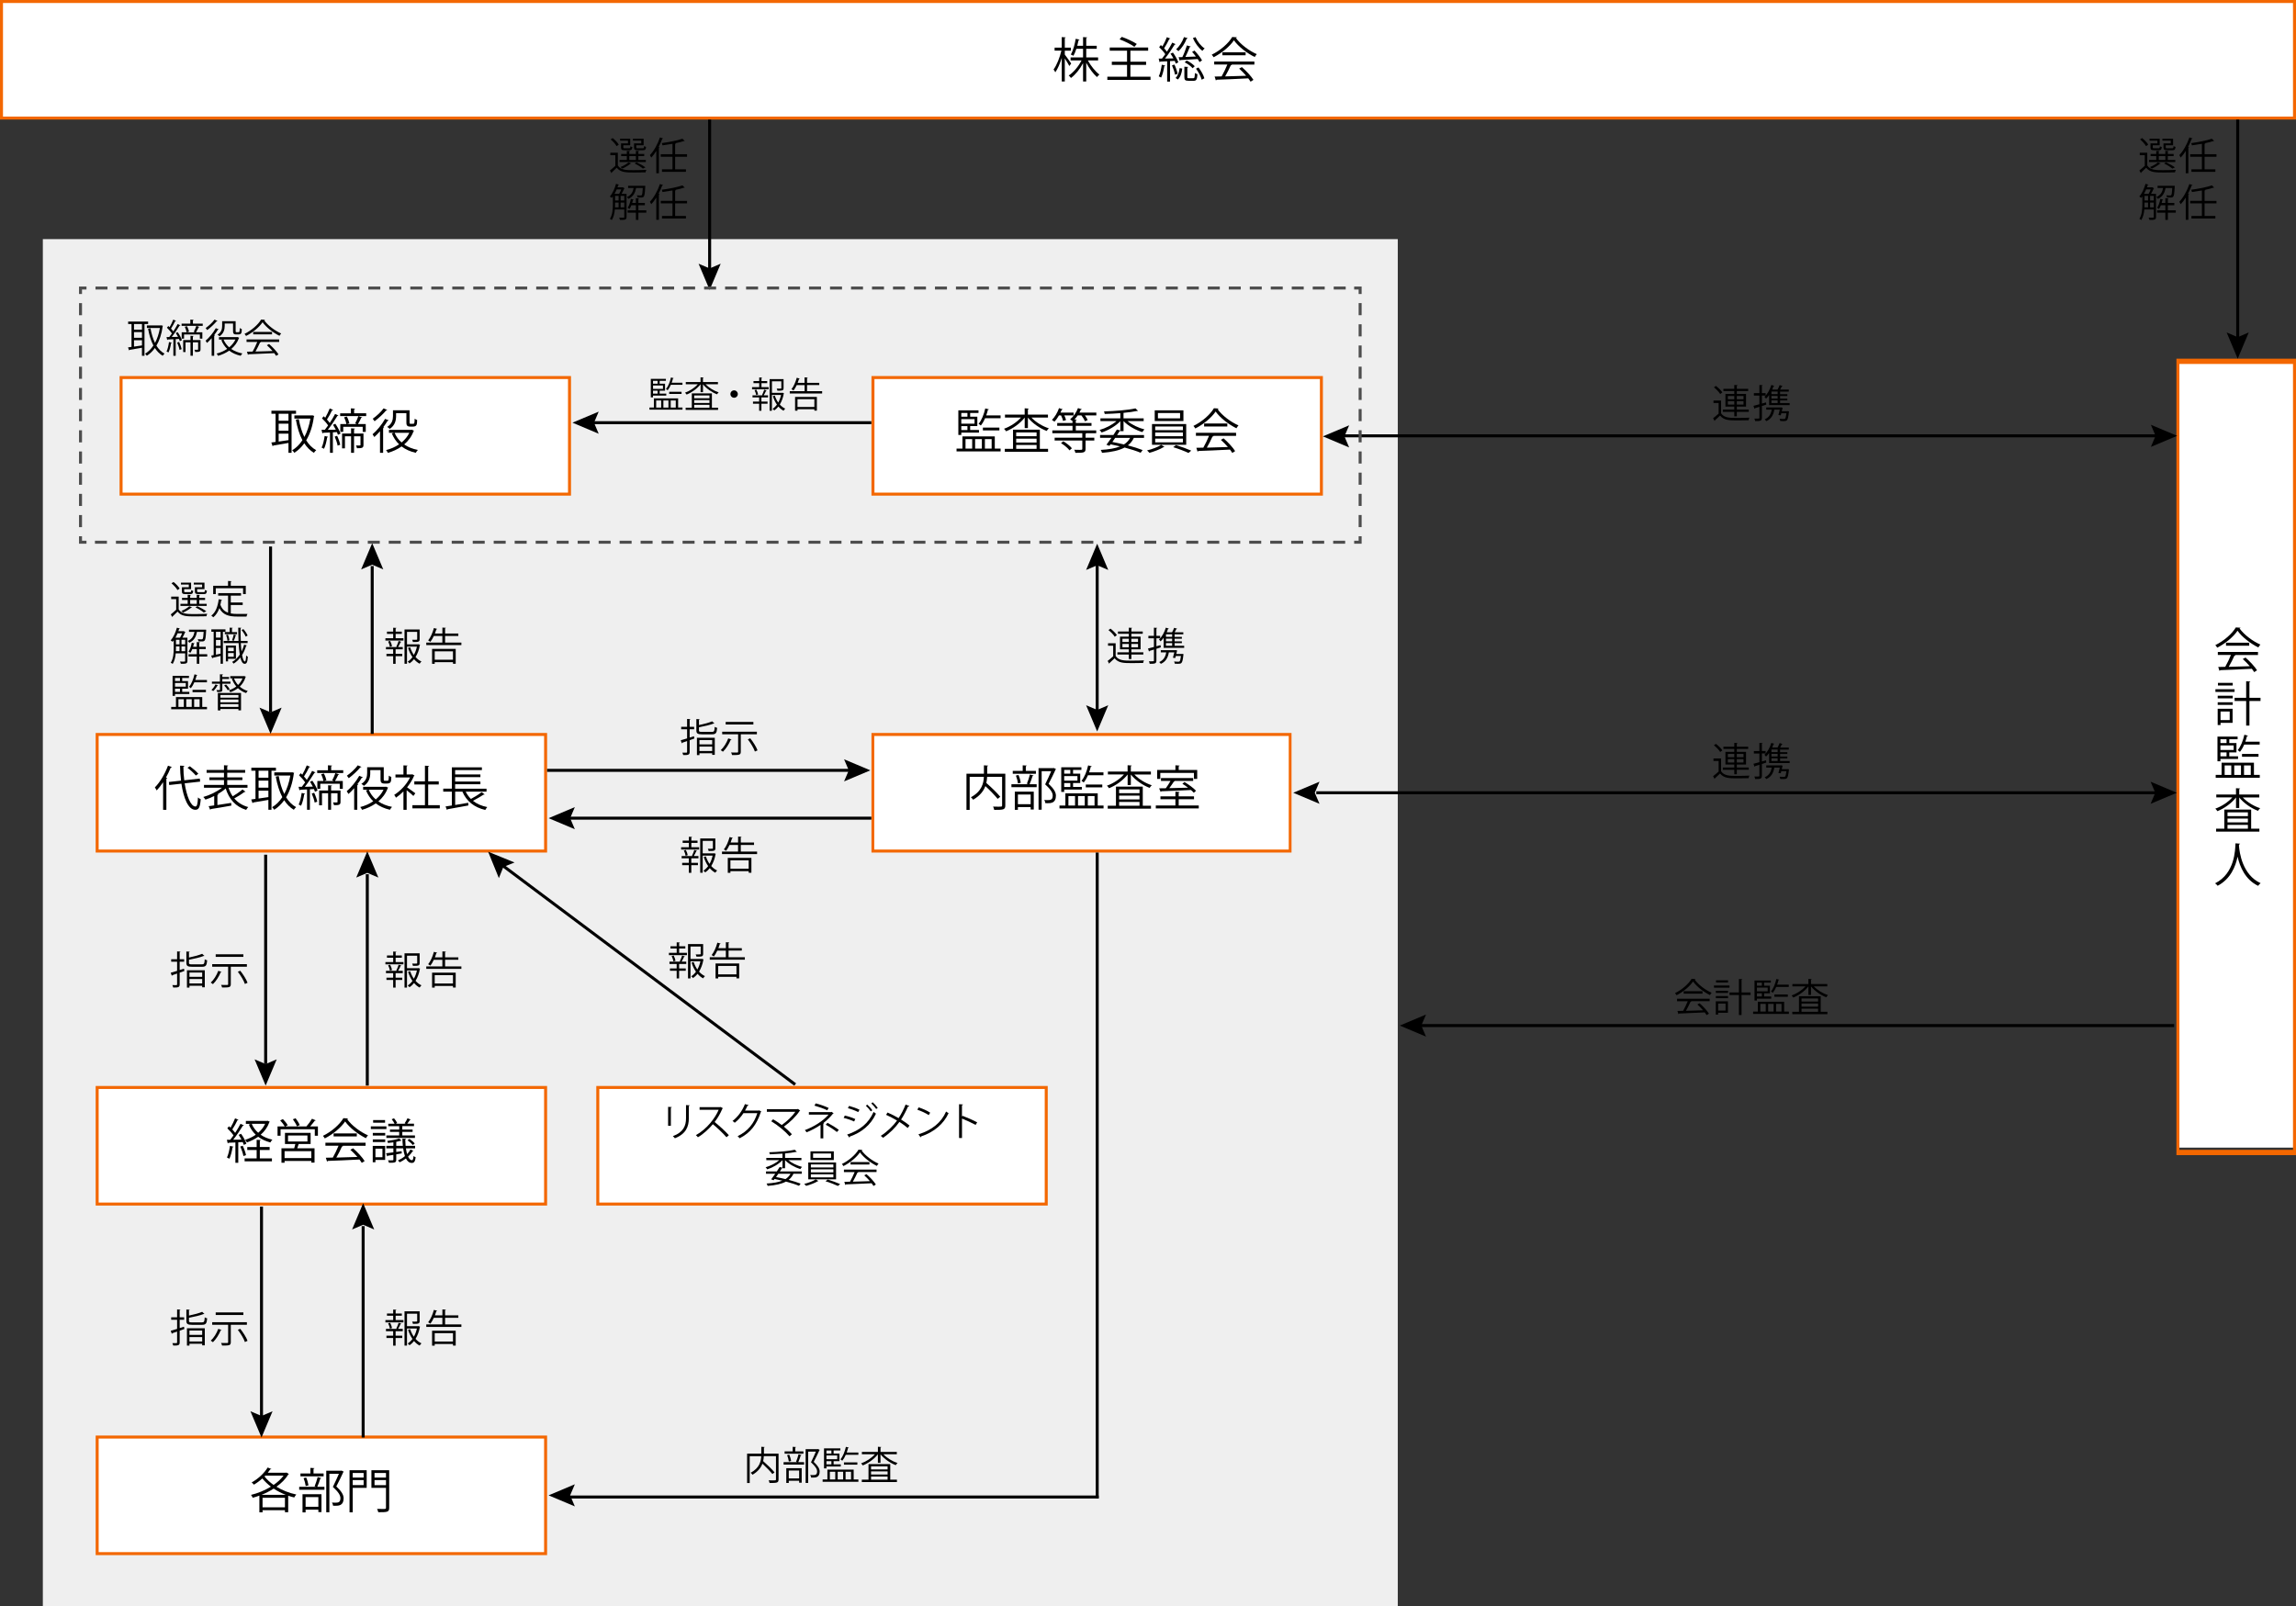 <?xml version="1.0" encoding="UTF-8"?>
<svg id="_レイヤー_2" data-name="レイヤー 2" xmlns="http://www.w3.org/2000/svg" viewBox="0 0 768 537.33">
  <rect x="0" y="0" width="768" height="537.33" fill="#333333" stroke="none"/>
  <defs>
    <style>
      .cls-1 {
        fill: #fff;
      }

      .cls-2, .cls-3 {
        stroke: #000;
      }

      .cls-2, .cls-3, .cls-4, .cls-5, .cls-6 {
        fill: none;
        stroke-miterlimit: 10;
      }

      .cls-7 {
        fill: #f36700;
      }

      .cls-3 {
        stroke-linecap: square;
      }

      .cls-4, .cls-5, .cls-6 {
        stroke: #4d4d4d;
      }

      .cls-8 {
        fill: #efefef;
      }

      .cls-5 {
        stroke-dasharray: 0 0 4.05 3.04;
      }

      .cls-6 {
        stroke-dasharray: 0 0 4.01 3.01;
      }
    </style>
  </defs>
  <g id="_アウトライン済み" data-name="アウトライン済み">
    <g>
      <rect class="cls-8" x="14.33" y="80" width="453.22" height="457.33"/>
      <rect class="cls-1" x=".5" y=".5" width="767" height="39"/>
      <path class="cls-7" d="m767,1v38H1V1h766m1-1H0v40h768V0Z"/>
      <g>
        <rect class="cls-1" x="40.5" y="126.31" width="150" height="39"/>
        <path class="cls-7" d="m190,126.81v38H41v-38h149m1-1H40v40h151v-40Z"/>
      </g>
      <g>
        <rect class="cls-1" x="292" y="126.31" width="150" height="39"/>
        <path class="cls-7" d="m441.5,126.81v38h-149v-38h149m1-1h-151v40h151v-40Z"/>
      </g>
      <g>
        <rect class="cls-1" x="32.5" y="245.72" width="150" height="39"/>
        <path class="cls-7" d="m182,246.22v38H33v-38h149m1-1H32v40h151v-40Z"/>
      </g>
      <g>
        <rect class="cls-1" x="32.5" y="363.82" width="150" height="39"/>
        <path class="cls-7" d="m182,364.32v38H33v-38h149m1-1H32v40h151v-40Z"/>
      </g>
      <g>
        <rect class="cls-1" x="32.5" y="480.77" width="150" height="39"/>
        <path class="cls-7" d="m182,481.27v38H33v-38h149m1-1H32v40h151v-40Z"/>
      </g>
      <rect class="cls-1" x="199.96" y="363.82" width="150" height="39"/>
      <path class="cls-7" d="m349.46,364.32v38h-149v-38h149m1-1h-151v40h151v-40Z"/>
      <g>
        <rect class="cls-1" x="728.5" y="120.5" width="39" height="263.44"/>
        <path class="cls-7" d="m767,121.76v262.92h-38V121.76h38m1-1.76h-40v266.45h40V120Z"/>
      </g>
      <g>
        <rect class="cls-1" x="291.97" y="245.72" width="139.58" height="39"/>
        <path class="cls-7" d="m431.08,246.22v38h-138.64v-38h138.64m.93-1h-140.51v40h140.51v-40Z"/>
      </g>
      <line class="cls-3" x1="191.07" y1="500.83" x2="367.01" y2="500.83"/>
      <polygon points="192.28 503.97 190.71 500.27 192.28 496.57 183.5 500.27 192.28 503.97"/>
      <line class="cls-2" x1="237.37" y1="40" x2="237.37" y2="90.03"/>
      <polygon points="233.67 88.22 237.37 89.8 241.07 88.22 237.37 97 233.67 88.22"/>
      <line class="cls-3" x1="748.5" y1="40.5" x2="748.5" y2="114.03"/>
      <polygon points="744.8 111.22 748.5 112.8 752.2 111.22 748.5 120 744.8 111.22"/>
      <line class="cls-2" x1="90.5" y1="182.84" x2="90.5" y2="238.31"/>
      <polygon points="86.8 236.74 90.5 238.31 94.2 236.74 90.5 245.52 86.8 236.74"/>
      <line class="cls-2" x1="124.5" y1="189.37" x2="124.5" y2="245.52"/>
      <polygon points="120.8 190.49 124.5 188.92 128.2 190.49 124.5 181.71 120.8 190.49"/>
      <line class="cls-3" x1="167.94" y1="289.42" x2="265.59" y2="362.53"/>
      <polygon points="370.7 190.68 367 189.11 363.3 190.68 367 181.9 370.7 190.68"/>
      <line class="cls-3" x1="367" y1="188.65" x2="367" y2="237.51"/>
      <polygon points="363.3 235.94 367 237.51 370.7 235.94 367 244.72 363.3 235.94"/>
      <line class="cls-3" x1="367.01" y1="285.72" x2="367.01" y2="500.83"/>
      <line class="cls-3" x1="440.79" y1="265.22" x2="720.93" y2="265.22"/>
      <polygon points="441.37 268.92 439.79 265.22 441.37 261.52 432.59 265.22 441.37 268.92"/>
      <polygon points="719.36 268.92 720.93 265.22 719.36 261.52 728.14 265.22 719.36 268.92"/>
      <line class="cls-3" x1="473.61" y1="343.11" x2="726.74" y2="343.11"/>
      <polygon points="477 346.81 475.42 343.11 477 339.41 468.22 343.11 477 346.81"/>
      <line class="cls-3" x1="183.5" y1="257.72" x2="283.91" y2="257.72"/>
      <polygon points="282.34 261.42 283.91 257.72 282.34 254.02 291.12 257.72 282.34 261.42"/>
      <line class="cls-3" x1="189.47" y1="273.72" x2="290.96" y2="273.72"/>
      <polygon points="192.28 277.42 190.71 273.72 192.28 270.02 183.5 273.72 192.28 277.42"/>
      <line class="cls-3" x1="449.71" y1="145.81" x2="722.03" y2="145.81"/>
      <polygon points="451.28 149.69 449.71 145.99 451.28 142.29 442.5 145.99 451.28 149.69"/>
      <polygon points="719.46 149.51 721.03 145.81 719.46 142.11 728.24 145.81 719.46 149.51"/>
      <line class="cls-3" x1="195.88" y1="141.41" x2="290.96" y2="141.41"/>
      <polygon points="200.26 145.11 198.7 141.41 200.26 137.71 191.49 141.41 200.26 145.11"/>
      <g>
        <path d="m332.75,150.07h1.95v.96h-14.74v-.96h1.97v-4.07h10.82v4.07Zm-11.2-5.33v.77h-.99v-8.24h6.74v.88h-2.79v1.26h2.4v3.14h-2.4v1.31h2.95v.88h-5.91Zm2.05-6.59h-2.05v1.26h2.05v-1.26Zm2.38,3.59v-1.52h-4.43v1.52h4.43Zm-2.38,2.13v-1.31h-2.05v1.31h2.05Zm-.64,3.04v3.17h2.23v-3.17h-2.23Zm5.47,0h-2.26v3.17h2.26v-3.17Zm6.26-6.98h-5.19c-.4.94-.9,1.79-1.42,2.43-.16-.16-.51-.43-.74-.58.98-1.14,1.78-3.14,2.23-5.14l1.2.3c-.03.13-.16.18-.32.16-.16.62-.34,1.26-.56,1.87h4.8v.94Zm-.4,4.07h-5.52v-.94h5.52v.94Zm-2.59,2.91h-2.26v3.17h2.26v-3.17Z"/>
        <path d="m350.53,139.7h-5.52c1.44,1.54,3.71,2.93,5.83,3.6-.26.21-.56.59-.72.88-2.27-.85-4.79-2.59-6.29-4.48v3.52h-1.07v-3.52c-1.5,1.95-3.99,3.71-6.23,4.59-.16-.26-.46-.64-.69-.85,2.03-.7,4.27-2.15,5.68-3.75h-5.36v-.98h6.59v-2.11l1.38.1c-.02.11-.1.19-.3.22v1.79h6.71v.98Zm-2.71,4.05v6.4h2.75v.99h-14.47v-.99h2.75v-6.4h8.96Zm-1.09.93h-6.82v1.26h6.82v-1.26Zm0,3.36v-1.28h-6.82v1.28h6.82Zm-6.82.83v1.28h6.82v-1.28h-6.82Z"/>
        <path d="m355.61,140.85c-.1-.48-.38-1.25-.69-1.87h-.7c-.46.8-.99,1.54-1.52,2.08-.21-.18-.58-.43-.83-.58.93-.9,1.84-2.43,2.37-3.94l1.25.4c-.05.11-.18.16-.34.14-.13.32-.27.64-.43.96h4.39v.93h-3.11c.26.54.48,1.14.59,1.54l-.98.34Zm11.11-2.8v.93h-3.83c.4.54.77,1.12.94,1.55l-.93.42c-.19-.54-.67-1.34-1.18-1.97h-1.23c-.34.5-.7.94-1.09,1.34l.77.05c-.02.11-.1.18-.32.21v.94h5.25v.93h-5.25v1.55h6.83v.94h-3.28c-.03.08-.11.13-.29.18v1.31h2.93v.94h-2.93v2.82c0,1.28-.69,1.3-3.39,1.3-.05-.3-.24-.72-.38-1.02.66.02,1.25.03,1.67.03.9,0,1.01,0,1.01-.34v-2.79h-9.25v-.94h9.25v-1.49h-10.02v-.94h6.75v-1.55h-5.12v-.93h5.12v-.66c-.21-.18-.58-.43-.8-.58,1.06-.83,2.08-2.26,2.63-3.75l1.28.38c-.05.13-.19.16-.34.14-.13.32-.29.66-.46.98h5.67Zm-8.96,12.63c-.54-.74-1.76-1.76-2.85-2.42l.75-.64c1.06.62,2.3,1.6,2.88,2.35l-.78.7Z"/>
        <path d="m375.82,144.24h-1.06v-.05c-.06.03-.13.03-.24.02-.26.42-.56.87-.86,1.34h9.01v.94h-3.41c-.46,1.01-1.12,1.84-1.99,2.51,1.92.51,3.63,1.06,4.93,1.57l-.66.9c-1.39-.59-3.27-1.18-5.36-1.75-1.81.98-4.27,1.52-7.56,1.78-.06-.32-.26-.72-.43-.98,2.72-.16,4.85-.51,6.47-1.18-1.02-.24-2.1-.48-3.19-.69l-.38.51-.99-.37c.48-.62,1.07-1.44,1.68-2.31h-3.81v-.94h4.45c.43-.64.83-1.28,1.18-1.84l1.15.32v-3.12c-1.54,1.65-4.07,3.09-6.27,3.79-.14-.26-.45-.64-.67-.85,1.97-.56,4.18-1.67,5.63-2.95h-5.35v-.93h6.66v-1.74c-1.75.13-3.57.22-5.23.27-.02-.24-.14-.61-.24-.85,3.67-.11,8.18-.46,10.53-1.02l.85.83s-.1.05-.16.05c-.05,0-.1,0-.14-.02-1.18.26-2.79.48-4.55.64v1.84h6.74v.93h-5.39c1.47,1.22,3.67,2.26,5.65,2.77-.24.22-.54.62-.7.9-2.22-.67-4.74-2.06-6.27-3.67h-.02v3.33Zm-3.75,3.62c1.31.24,2.62.53,3.89.83.9-.58,1.58-1.3,2.07-2.19h-5.01l-.94,1.36Z"/>
        <path d="m389.5,149.49c-.06.06-.18.1-.32.11-1.04.67-3.09,1.46-4.72,1.89-.18-.22-.53-.59-.78-.8,1.67-.4,3.73-1.17,4.72-1.86l1.1.66Zm-4.16-7.63h11.44v6.95h-11.44v-6.95Zm.91-4.59h9.6v3.6h-9.6v-3.6Zm.16,5.41v1.23h9.27v-1.23h-9.27Zm0,2.02v1.25h9.27v-1.25h-9.27Zm0,2.03v1.26h9.27v-1.26h-9.27Zm.91-8.56v1.79h7.41v-1.79h-7.41Zm10.23,13.37c-1.2-.58-3.39-1.42-5.12-1.94l.94-.7c1.67.5,3.84,1.31,5.09,1.86l-.91.78Z"/>
        <path d="m407.63,136.67c-.05.13-.18.21-.34.24,1.57,2.18,4.47,4.32,6.98,5.41-.26.26-.51.64-.69.96-2.55-1.25-5.43-3.44-6.96-5.6-1.33,1.99-4,4.26-6.8,5.67-.13-.22-.4-.64-.62-.86,2.82-1.36,5.59-3.76,6.85-5.91l1.58.1Zm-7.6,9.14v-1.02h13.43v1.02h-7.7l.19.06c-.05.11-.18.16-.38.18-.48,1.09-1.2,2.53-1.89,3.71,2.13-.05,4.61-.13,7.04-.21-.72-.83-1.55-1.7-2.35-2.4l.91-.5c1.5,1.3,3.12,3.06,3.87,4.27l-.96.61c-.21-.34-.46-.72-.78-1.12-3.89.21-8.02.38-10.58.46-.03.14-.13.21-.26.22l-.4-1.28c.67,0,1.46-.02,2.34-.05.66-1.15,1.41-2.72,1.91-3.97h-4.39Zm2.74-4.13h7.76v1.01h-7.76v-1.01Z"/>
      </g>
      <g>
        <path d="m356.16,18.25c.5.61,1.84,2.53,2.15,2.99l-.62.85c-.27-.56-.96-1.7-1.52-2.54v7.71h-1.02v-7.89c-.58,1.87-1.36,3.71-2.16,4.82-.13-.29-.38-.7-.58-.94,1.04-1.39,2.1-4.02,2.62-6.31h-2.27v-1.01h2.38v-3.52l1.33.1c-.02.1-.1.18-.3.21v3.22h2.03v1.01h-2.03v1.31Zm11.16,1.97h-3.44c.98,1.81,2.54,3.75,3.87,4.72-.26.19-.62.58-.82.85-1.22-1.06-2.61-2.93-3.59-4.8v6.27h-1.06v-6.13c-1.06,2.02-2.59,3.87-4.05,4.96-.18-.27-.5-.64-.75-.83,1.58-1.02,3.27-3.03,4.29-5.04h-3.67v-1.01h4.18v-2.88h-2.24c-.27.85-.61,1.68-.99,2.35-.22-.14-.61-.34-.88-.43.85-1.44,1.39-3.63,1.65-5.27l1.28.27c-.03.11-.14.18-.32.18-.11.54-.26,1.2-.45,1.89h1.95v-2.91l1.38.1c-.02.11-.11.19-.32.22v2.59h3.51v1.01h-3.51v2.88h3.97v1.01Z"/>
        <path d="m378.12,25.67h6.72v1.06h-14.44v-1.06h6.59v-3.97h-5.09v-1.06h5.09v-3.68h-5.79v-1.06h12.85v1.06h-5.94v3.68h5.25v1.06h-5.25v3.97Zm-2.88-13.33c1.68.58,3.87,1.6,5.01,2.37l-.8.94c-1.07-.78-3.25-1.86-4.96-2.5l.75-.82Z"/>
        <path d="m392.34,17.59c.74,1.02,1.52,2.39,1.81,3.27l-.85.42c-.08-.27-.21-.58-.35-.91-.54.03-1.07.06-1.58.08v6.85h-.96v-6.8c-.88.03-1.68.06-2.3.1-.03.13-.13.18-.24.21l-.29-1.2h1.1c.35-.43.72-.94,1.1-1.47-.48-.75-1.31-1.68-2.05-2.38l.58-.69.51.48c.54-.93,1.15-2.19,1.5-3.11l1.15.46c-.05.1-.16.14-.34.14-.43.91-1.14,2.22-1.73,3.12.35.38.69.78.93,1.14.69-1.04,1.33-2.14,1.79-3.04l1.14.53c-.06.08-.18.13-.35.13-.82,1.38-2.11,3.28-3.23,4.67l2.83-.05c-.29-.54-.64-1.1-.98-1.58l.8-.35Zm-2.56,4.34c-.03.11-.13.18-.32.18-.21,1.34-.58,2.88-1.06,3.83-.21-.13-.56-.29-.8-.4.46-.9.8-2.43,1.01-3.89l1.17.29Zm3.26,3.06c-.14-.85-.58-2.14-1.02-3.12l.82-.27c.48.98.91,2.24,1.07,3.09l-.86.3Zm2.42-2.05c-.14,1.39-.59,2.83-1.47,3.65l-.77-.51c.77-.69,1.22-1.99,1.36-3.3l.88.16Zm1.83-10.15c-.05.13-.19.16-.34.14-.61,1.58-1.67,3.2-2.77,4.19-.19-.19-.54-.5-.78-.64,1.07-.91,2.06-2.47,2.64-4.07l1.25.37Zm-1.79,6.31c.54-1.09,1.17-2.74,1.52-3.91l1.28.4c-.05.11-.18.16-.35.16-.35.96-.93,2.29-1.44,3.3,1.09-.03,2.3-.08,3.52-.13-.4-.54-.85-1.09-1.28-1.55l.79-.46c.98,1.01,2.06,2.4,2.54,3.3l-.85.56c-.14-.3-.37-.66-.62-1.02-2.15.14-4.32.27-5.76.35-.02.13-.11.19-.22.21l-.4-1.17,1.28-.03Zm1.65,6.64c0,.37.08.43.53.43h1.49c.38,0,.46-.22.51-1.73.21.16.59.3.86.37-.1,1.78-.37,2.22-1.26,2.22h-1.73c-1.12,0-1.39-.27-1.39-1.28v-3.43l1.3.08c-.02.11-.1.19-.3.22v3.1Zm1.78-2.9c-.53-.66-1.65-1.5-2.66-1.99l.67-.61c1.02.46,2.15,1.28,2.69,1.92l-.7.67Zm.96-10.42c.64,1.49,1.86,3.03,3.06,3.79-.26.19-.58.54-.75.8-1.22-.91-2.5-2.64-3.18-4.27l.88-.32Zm2.07,14.26c-.24-1.02-1.04-2.56-1.91-3.7l.83-.42c.88,1.12,1.71,2.61,1.97,3.63l-.9.48Z"/>
        <path d="m413.75,12.47c-.05.13-.18.21-.34.24,1.57,2.18,4.47,4.32,6.98,5.41-.26.26-.51.64-.69.96-2.54-1.25-5.43-3.44-6.96-5.6-1.33,1.99-4,4.26-6.8,5.67-.13-.22-.4-.64-.62-.86,2.82-1.36,5.59-3.76,6.85-5.91l1.58.1Zm-7.6,9.14v-1.02h13.43v1.02h-7.7l.19.06c-.05.11-.18.16-.38.18-.48,1.09-1.2,2.53-1.89,3.71,2.13-.05,4.61-.13,7.04-.21-.72-.83-1.55-1.7-2.35-2.4l.91-.5c1.5,1.3,3.12,3.06,3.87,4.27l-.96.61c-.21-.34-.46-.72-.78-1.12-3.89.21-8.02.38-10.58.46-.03.14-.13.21-.26.22l-.4-1.28c.67,0,1.46-.02,2.34-.05.66-1.15,1.41-2.72,1.91-3.97h-4.39Zm2.74-4.13h7.76v1.01h-7.76v-1.01Z"/>
      </g>
      <g>
        <path d="m49.54,108.41h-1.21v10.61h-.85v-2.68c-1.56.27-3.11.55-4.12.7-.03.1-.1.17-.19.18l-.34-1c.34-.04.73-.09,1.16-.16v-7.66h-1.13v-.82h6.68v.82Zm-2.05,1.88v-1.88h-2.67v1.88h2.67Zm0,2.72v-1.91h-2.67v1.91h2.67Zm-2.67.81v2.14c.83-.12,1.75-.26,2.67-.39v-1.75h-2.67Zm9.14-4.99l.55.18c-.01.06-.06.13-.1.17-.35,2.63-1.08,4.77-2.09,6.45.71,1.16,1.61,2.08,2.72,2.69-.21.16-.49.49-.62.71-1.05-.64-1.91-1.51-2.61-2.6-.78,1.09-1.69,1.95-2.7,2.59-.13-.21-.39-.53-.58-.7,1.04-.6,1.99-1.52,2.78-2.73-.82-1.56-1.39-3.46-1.78-5.59l.81-.16c.32,1.81.81,3.47,1.51,4.88.74-1.38,1.31-3.07,1.64-5h-4.36v-.86h4.71l.16-.03Z"/>
        <path d="m59.56,112.71c-.23-.46-.49-.91-.75-1.31l.64-.27c.58.84,1.18,1.95,1.4,2.68l-.7.33c-.06-.22-.16-.47-.27-.74l-1.11.07v5.56h-.78v-5.53c-.71.03-1.37.05-1.87.08-.03.09-.1.14-.19.17l-.23-.98h.9c.29-.35.58-.77.9-1.2-.39-.61-1.07-1.36-1.66-1.94l.47-.56c.14.13.27.26.42.4.44-.77.94-1.79,1.22-2.54l.94.39c-.06.09-.16.12-.29.1-.34.74-.91,1.79-1.4,2.52.3.33.57.64.77.94.56-.84,1.08-1.74,1.46-2.47l.91.43c-.04.07-.14.12-.29.12-.66,1.11-1.7,2.65-2.61,3.78l2.16-.04Zm-2.08,1.95c-.03.09-.1.14-.26.14-.17,1.09-.47,2.34-.86,3.11-.17-.1-.46-.23-.65-.33.38-.73.65-1.98.82-3.16l.95.23Zm2.57,2.39c-.1-.66-.46-1.68-.79-2.44l.66-.22c.38.77.71,1.77.85,2.43l-.72.23Zm7.76-8.78v.75h-7.07v-.75h2.92v-1.35l1.13.08c-.01.09-.08.16-.26.18v1.09h3.28Zm-5.29,2.91h2.73l-.44-.18c.3-.53.68-1.39.87-1.98l1.05.36c-.04.07-.13.1-.29.1-.21.48-.57,1.2-.88,1.69h2.12v2.13h-.83v-1.39h-5.29v1.39h-.79v-2.13h1.66c-.09-.51-.35-1.27-.62-1.85l.74-.2c.31.57.58,1.34.69,1.83l-.72.21Zm4.55,2.59v3.08c0,.82-.35.91-1.77.91-.04-.23-.16-.55-.27-.75.26,0,.49.01.68.01.51,0,.56,0,.56-.17v-2.33h-1.75v4.49h-.81v-4.49h-1.66v3.26h-.78v-4.02h2.44v-1.42l1.05.08c-.01.09-.08.14-.25.17v1.17h2.56Z"/>
        <path d="m70.8,113.14c-.51.58-1.04,1.13-1.55,1.59-.09-.18-.34-.57-.48-.75,1.17-.97,2.54-2.61,3.41-4.19l.99.4c-.05.1-.18.13-.3.12-.35.58-.75,1.18-1.2,1.75l.25.08c-.04.08-.1.14-.27.17v6.71h-.85v-5.88Zm1.96-5.77c-.05.09-.16.12-.29.1-.74.91-2.07,2.15-3.16,2.96-.12-.19-.35-.52-.51-.69,1.04-.71,2.29-1.87,2.95-2.81l1,.43Zm6.66,5.37l.62.29c-.04.06-.09.1-.14.13-.53,1.47-1.44,2.65-2.55,3.59,1.03.71,2.29,1.22,3.73,1.5-.2.18-.44.53-.57.78-1.51-.34-2.79-.92-3.85-1.73-1.13.79-2.41,1.37-3.72,1.74-.1-.22-.31-.57-.49-.75,1.23-.31,2.46-.83,3.54-1.57-.85-.81-1.5-1.79-1.96-2.94l.58-.18h-1.36v-.81h6.02l.16-.04Zm-4.26-4.5v.79c0,1.14-.29,2.53-1.73,3.48-.14-.16-.48-.43-.69-.53,1.37-.84,1.57-2,1.57-2.96v-1.56h4.51v3.17c0,.46.03.51.34.51h.48c.51,0,.52-.03.56-1.39.17.14.46.27.68.35-.03,1.21-.05,1.79-1.18,1.79h-.72c-1.03,0-1.03-.6-1.03-1.31v-2.34h-2.79Zm-.4,5.34c.43,1.01,1.07,1.9,1.9,2.63.88-.73,1.61-1.6,2.11-2.63h-4Z"/>
        <path d="m88.65,106.98c-.04.1-.14.17-.27.2,1.27,1.77,3.63,3.51,5.67,4.39-.21.21-.42.52-.56.78-2.07-1.01-4.41-2.79-5.66-4.55-1.08,1.61-3.25,3.46-5.53,4.6-.1-.18-.32-.52-.51-.7,2.29-1.11,4.54-3.06,5.56-4.8l1.29.08Zm-6.18,7.42v-.83h10.91v.83h-6.25l.16.05c-.04.09-.14.13-.31.14-.39.88-.98,2.05-1.53,3.02,1.73-.04,3.74-.1,5.72-.17-.58-.68-1.26-1.38-1.91-1.95l.74-.4c1.22,1.05,2.54,2.48,3.15,3.47l-.78.49c-.17-.27-.38-.58-.64-.91-3.16.17-6.51.31-8.59.38-.03.12-.1.17-.21.18l-.33-1.04c.55,0,1.18-.01,1.9-.04.53-.94,1.14-2.21,1.55-3.22h-3.56Zm2.22-3.35h6.31v.82h-6.31v-.82Z"/>
      </g>
      <g>
        <polyline class="cls-4" points="454.96 179.4 454.96 181.4 452.96 181.4"/>
        <line class="cls-6" x1="449.95" y1="181.4" x2="30.43" y2="181.4"/>
        <polyline class="cls-4" points="28.93 181.4 26.93 181.4 26.93 179.4"/>
        <line class="cls-5" x1="26.93" y1="176.36" x2="26.93" y2="99.88"/>
        <polyline class="cls-4" points="26.93 98.36 26.93 96.36 28.93 96.36"/>
        <line class="cls-6" x1="31.94" y1="96.36" x2="451.46" y2="96.36"/>
        <polyline class="cls-4" points="452.96 96.36 454.96 96.36 454.96 98.36"/>
        <line class="cls-5" x1="454.96" y1="101.4" x2="454.96" y2="177.88"/>
      </g>
      <g>
        <path d="m223.48,376.62v-6.32l1.23.08c-.01.12-.1.21-.31.23v6.01h-.92Zm7.24-6.83c-.01.13-.1.19-.31.22v4.13c0,2.73-.94,5.23-4.67,6.67-.13-.2-.45-.53-.68-.7,3.6-1.34,4.41-3.56,4.41-5.97v-4.43l1.25.08Z"/>
        <path d="m241.81,370.76c-.03.07-.09.12-.17.14-.7,1.65-1.53,3.08-2.6,4.47,1.42,1.13,3.55,3.07,4.76,4.41l-.79.69c-1.14-1.33-3.24-3.3-4.56-4.37-1.14,1.39-3.12,3.29-5,4.37-.14-.2-.46-.52-.68-.7,3.6-1.98,6.45-5.67,7.62-8.49h-6.38v-.88h6.89l.17-.06.75.43Z"/>
        <path d="m254.67,371.9c-.05.07-.12.13-.2.18-1.36,4.21-3.5,6.92-7.08,8.74-.16-.22-.4-.52-.66-.71,3.41-1.65,5.51-4.25,6.59-7.7h-4.64c-.75,1.17-1.76,2.3-2.91,3.21-.18-.18-.48-.43-.74-.6,1.77-1.36,3.26-3.35,4.15-5.64l1.24.35c-.05.13-.21.17-.38.17-.26.57-.53,1.12-.83,1.64h4.58l.16-.08.74.44Z"/>
        <path d="m267.65,371.56c-.04.07-.1.1-.19.13-1.21,1.85-3.25,3.78-5.25,5.23,1,.81,2,1.81,2.67,2.54l-.79.69c-1.36-1.6-3.93-3.74-6.12-5.03l.62-.66c.92.52,1.96,1.21,2.9,1.92,1.75-1.25,3.54-2.92,4.56-4.43h-9.54v-.88h10.23l.16-.08.77.58Z"/>
        <path d="m278.85,372.47c-.04.07-.12.1-.23.12-.83,1.04-1.95,2.16-3.15,3.08l.21.05c-.03.07-.12.17-.29.18v4.95h-.92v-4.51c-1.33.91-3.04,1.83-4.64,2.47-.06-.09-.49-.62-.6-.73,3.15-1.17,6.14-3.11,7.92-5.19h-6.58v-.84h7.45l.14-.09.69.51Zm-2.15-1.01c-1.13-.6-2.9-1.18-4.28-1.57l.43-.75c1.39.34,3.15.96,4.33,1.53l-.48.79Zm.09,4.17c1.3.68,2.86,1.65,3.8,2.39l-.66.7c-.87-.73-2.48-1.78-3.73-2.44l.6-.65Z"/>
        <path d="m282.59,373.21c1.17.26,2.63.75,3.5,1.17l-.39.82c-.86-.42-2.35-.94-3.5-1.2l.39-.79Zm.78,6.36c4.17-1.4,7.12-3.69,8.84-7.57.19.17.58.46.79.58-1.74,3.83-4.82,6.28-8.75,7.67.04.12-.04.27-.14.33l-.74-1.01Zm.65-9.58c1.17.31,2.6.83,3.48,1.27l-.43.79c-.92-.47-2.28-.99-3.45-1.31l.39-.75Zm6.08-.43c.53.46,1.27,1.26,1.68,1.88l-.51.38c-.36-.56-1.12-1.43-1.65-1.9l.48-.36Zm1.81-.79c.53.46,1.27,1.27,1.69,1.87l-.51.38c-.39-.57-1.12-1.4-1.65-1.87l.47-.38Z"/>
        <path d="m296.89,372.2c1.22.53,2.51,1.18,3.69,1.87.83-1.25,1.69-2.89,2.34-4.54l1.27.52c-.05.12-.23.18-.47.16-.6,1.38-1.44,3.02-2.31,4.34,1,.62,2.04,1.33,2.83,2l-.62.82c-.72-.62-1.69-1.34-2.77-2.03-1.34,1.91-3.29,3.85-5.5,5.32-.16-.2-.52-.51-.74-.65,2.17-1.4,4.16-3.34,5.45-5.13-1.18-.7-2.44-1.37-3.67-1.91l.49-.77Z"/>
        <path d="m307.27,370.48c1.35.43,2.91,1.11,3.87,1.77l-.49.82c-.94-.66-2.47-1.35-3.8-1.81l.42-.78Zm-.05,9.01c4.62-1.43,7.68-4.02,9.24-7.62.27.22.57.39.84.53-1.62,3.56-4.8,6.33-9.2,7.8-.01.12-.09.25-.18.3l-.7-1.01Z"/>
        <path d="m326.34,376.34c-1.33-.71-3.15-1.56-4.56-2.12v6.5h-.98v-11.3l1.31.08c-.01.14-.12.23-.34.27v3.8l.2-.27c1.52.56,3.54,1.46,4.89,2.17l-.52.87Z"/>
        <path d="m262.62,390.85h-.86v-.04c-.05.03-.1.03-.2.01-.21.34-.46.7-.7,1.09h7.32v.77h-2.77c-.38.82-.91,1.5-1.61,2.04,1.56.42,2.95.86,4,1.27l-.53.73c-1.13-.48-2.65-.96-4.36-1.42-1.47.79-3.47,1.24-6.14,1.44-.05-.26-.21-.58-.35-.79,2.21-.13,3.94-.42,5.25-.96-.83-.2-1.7-.39-2.59-.56l-.31.42-.81-.3c.39-.51.87-1.17,1.36-1.87h-3.09v-.77h3.61c.35-.52.68-1.04.96-1.5l.94.26v-2.54c-1.25,1.34-3.3,2.51-5.1,3.08-.12-.21-.36-.52-.55-.69,1.6-.46,3.39-1.35,4.58-2.39h-4.34v-.75h5.41v-1.42c-1.42.1-2.9.18-4.25.22-.01-.2-.12-.49-.19-.69,2.98-.09,6.64-.38,8.55-.83l.69.68s-.08.04-.13.04c-.04,0-.08,0-.12-.01-.96.21-2.26.39-3.69.52v1.5h5.47v.75h-4.38c1.2.99,2.98,1.83,4.59,2.25-.19.18-.44.51-.57.73-1.81-.55-3.85-1.68-5.1-2.98h-.01v2.7Zm-3.04,2.94c1.07.19,2.13.43,3.16.68.73-.47,1.29-1.05,1.68-1.78h-4.07l-.77,1.11Z"/>
        <path d="m273.74,395.11c-.05.05-.14.08-.26.09-.84.55-2.51,1.18-3.83,1.53-.14-.18-.43-.48-.64-.65,1.35-.33,3.03-.95,3.84-1.51l.9.53Zm-3.38-6.2h9.3v5.64h-9.3v-5.64Zm.74-3.73h7.8v2.92h-7.8v-2.92Zm.13,4.39v1h7.53v-1h-7.53Zm0,1.64v1.01h7.53v-1.01h-7.53Zm0,1.65v1.03h7.53v-1.03h-7.53Zm.74-6.96v1.46h6.02v-1.46h-6.02Zm8.31,10.86c-.98-.47-2.76-1.16-4.16-1.57l.77-.57c1.35.4,3.12,1.07,4.13,1.51l-.74.64Z"/>
        <path d="m288.47,384.7c-.04.1-.14.17-.27.2,1.27,1.77,3.63,3.51,5.67,4.39-.21.21-.42.52-.56.78-2.07-1.01-4.41-2.79-5.66-4.55-1.08,1.61-3.25,3.46-5.53,4.6-.1-.18-.32-.52-.51-.7,2.29-1.11,4.54-3.06,5.56-4.8l1.29.08Zm-6.18,7.42v-.83h10.91v.83h-6.25l.16.05c-.04.09-.14.13-.31.14-.39.88-.98,2.05-1.53,3.02,1.73-.04,3.74-.1,5.72-.17-.58-.68-1.26-1.38-1.91-1.95l.74-.4c1.22,1.05,2.54,2.48,3.15,3.47l-.78.49c-.17-.27-.38-.59-.64-.91-3.16.17-6.51.31-8.59.38-.03.12-.1.17-.21.18l-.33-1.04c.55,0,1.18-.01,1.9-.04.53-.94,1.14-2.21,1.55-3.22h-3.56Zm2.22-3.35h6.31v.82h-6.31v-.82Z"/>
      </g>
      <g>
        <path d="m227.17,317.32v1.46h2.61v.77h-6.03v-.77h2.6v-1.46h-2.08v-.75h2.08v-1.31l1.07.06c-.01.09-.08.16-.25.17v1.08h2.07v.75h-2.07Zm.22,4.3c.27-.52.61-1.38.78-1.94l.92.31c-.04.08-.13.12-.27.12-.21.46-.53,1.14-.83,1.61h1.56v.77h-2.39v1.51h2.22v.77h-2.22v2.56h-.82v-2.56h-2.24v-.77h2.24v-1.51h-2.41v-.77h3.69l-.23-.1Zm-2.13.03c-.06-.47-.31-1.22-.6-1.79l.68-.18c.29.56.55,1.3.62,1.75l-.7.22Zm9.54-.86l.55.19c-.03.08-.05.12-.09.17-.23,1.38-.72,2.74-1.43,3.91.57.65,1.23,1.17,1.98,1.5-.21.18-.48.52-.61.75-.7-.36-1.33-.88-1.87-1.52-.44.55-.94,1.03-1.52,1.42-.14-.2-.39-.44-.6-.58.61-.4,1.14-.92,1.59-1.53-.64-.9-1.13-1.96-1.47-3.08l.7-.18c.29.9.71,1.77,1.23,2.52.48-.84.82-1.79,1.03-2.76h-3.32v5.73h-.83v-11.48h5.06v3.26c0,.94-.47.94-2.24.94-.03-.22-.16-.53-.26-.75.34,0,.66.01.91.01.71,0,.77,0,.77-.21v-2.44h-3.41v4.17h3.68l.16-.04Z"/>
        <path d="m243.69,320.24h5.46v.83h-11.74v-.83h5.38v-2.21h-2.86c-.35.74-.74,1.43-1.14,1.95-.18-.14-.52-.35-.75-.46.78-.95,1.5-2.59,1.92-4.15l1.09.3c-.03.09-.12.14-.27.14-.14.47-.31.94-.49,1.4h2.51v-1.99l1.16.08c-.01.09-.08.16-.26.18v1.73h4.43v.81h-4.43v2.21Zm-4.34,7.09v-4.99h7.9v4.98h-.91v-.53h-6.11v.55h-.88Zm6.99-4.17h-6.11v2.81h6.11v-2.81Z"/>
      </g>
      <g>
        <path d="m132.34,320.4v1.46h2.61v.77h-6.03v-.77h2.6v-1.46h-2.08v-.75h2.08v-1.31l1.07.06c-.01.09-.08.16-.25.17v1.08h2.07v.75h-2.07Zm.22,4.3c.27-.52.61-1.38.78-1.94l.92.31c-.04.08-.13.12-.27.12-.21.46-.53,1.14-.83,1.61h1.56v.77h-2.39v1.51h2.22v.77h-2.22v2.56h-.82v-2.56h-2.24v-.77h2.24v-1.51h-2.41v-.77h3.69l-.23-.1Zm-2.13.03c-.06-.47-.31-1.22-.6-1.79l.68-.18c.29.56.55,1.3.62,1.75l-.7.22Zm9.54-.86l.55.19c-.03.08-.05.12-.09.17-.23,1.38-.72,2.74-1.43,3.91.57.65,1.23,1.17,1.98,1.5-.21.18-.48.52-.61.75-.7-.36-1.33-.88-1.87-1.52-.44.55-.94,1.03-1.52,1.42-.14-.2-.39-.44-.6-.58.61-.4,1.14-.92,1.59-1.53-.64-.9-1.13-1.96-1.47-3.08l.7-.18c.29.9.71,1.77,1.23,2.52.48-.84.82-1.79,1.03-2.76h-3.32v5.73h-.83v-11.48h5.06v3.26c0,.94-.47.94-2.24.94-.03-.22-.16-.53-.26-.75.34,0,.66.01.91.01.71,0,.77,0,.77-.21v-2.44h-3.41v4.17h3.68l.16-.04Z"/>
        <path d="m148.87,323.31h5.46v.83h-11.74v-.83h5.38v-2.21h-2.86c-.35.74-.74,1.43-1.14,1.95-.18-.14-.52-.35-.75-.46.78-.95,1.5-2.59,1.92-4.15l1.09.3c-.03.09-.12.14-.27.14-.14.47-.31.94-.49,1.4h2.51v-1.99l1.16.08c-.01.09-.08.16-.26.18v1.73h4.43v.81h-4.43v2.21Zm-4.34,7.09v-4.99h7.9v4.98h-.91v-.53h-6.11v.55h-.88Zm6.99-4.17h-6.11v2.81h6.11v-2.81Z"/>
      </g>
      <g>
        <path d="m132.34,440.18v1.46h2.61v.77h-6.03v-.77h2.6v-1.46h-2.08v-.75h2.08v-1.31l1.07.06c-.01.09-.08.16-.25.17v1.08h2.07v.75h-2.07Zm.22,4.3c.27-.52.61-1.38.78-1.94l.92.31c-.04.08-.13.12-.27.12-.21.46-.53,1.14-.83,1.61h1.56v.77h-2.39v1.51h2.22v.77h-2.22v2.56h-.82v-2.56h-2.24v-.77h2.24v-1.51h-2.41v-.77h3.69l-.23-.1Zm-2.13.03c-.06-.47-.31-1.22-.6-1.79l.68-.18c.29.56.55,1.3.62,1.76l-.7.22Zm9.54-.86l.55.19c-.03.08-.05.12-.09.17-.23,1.38-.72,2.74-1.43,3.91.57.65,1.23,1.17,1.98,1.5-.21.18-.48.52-.61.75-.7-.36-1.33-.88-1.87-1.52-.44.55-.94,1.03-1.52,1.42-.14-.2-.39-.44-.6-.59.61-.4,1.14-.92,1.59-1.53-.64-.9-1.13-1.96-1.47-3.08l.7-.18c.29.9.71,1.77,1.23,2.52.48-.84.82-1.79,1.03-2.76h-3.32v5.73h-.83v-11.48h5.06v3.26c0,.94-.47.94-2.24.94-.03-.22-.16-.53-.26-.75.34,0,.66.01.91.01.71,0,.77,0,.77-.21v-2.44h-3.41v4.17h3.68l.16-.04Z"/>
        <path d="m148.87,443.09h5.46v.83h-11.74v-.83h5.38v-2.21h-2.86c-.35.74-.74,1.43-1.14,1.95-.18-.14-.52-.35-.75-.46.78-.95,1.5-2.59,1.92-4.15l1.09.3c-.03.09-.12.14-.27.14-.14.47-.31.94-.49,1.4h2.51v-1.99l1.16.08c-.01.09-.08.16-.26.18v1.73h4.43v.81h-4.43v2.21Zm-4.34,7.09v-4.99h7.9v4.98h-.91v-.53h-6.11v.55h-.88Zm6.99-4.17h-6.11v2.81h6.11v-2.81Z"/>
      </g>
      <line class="cls-2" x1="88.86" y1="285.94" x2="88.86" y2="355.98"/>
      <polygon points="85.16 354.41 88.86 355.98 92.56 354.41 88.86 363.19 85.16 354.41"/>
      <line class="cls-2" x1="122.86" y1="292.47" x2="122.86" y2="363.19"/>
      <polygon points="119.16 293.59 122.86 292.02 126.56 293.59 122.86 284.81 119.16 293.59"/>
      <line class="cls-2" x1="87.47" y1="403.67" x2="87.47" y2="473.71"/>
      <polygon points="83.77 472.14 87.47 473.71 91.17 472.14 87.47 480.92 83.77 472.14"/>
      <line class="cls-2" x1="121.47" y1="410.2" x2="121.47" y2="480.92"/>
      <polygon points="117.77 411.32 121.47 409.75 125.17 411.32 121.47 402.54 117.77 411.32"/>
      <polygon points="166.87 293.78 168.37 290.05 172.11 288.55 163.28 284.95 166.87 293.78"/>
      <g>
        <path d="m206.66,51.08v4.29c1.01,1.56,2.94,1.56,5.17,1.56,1.5,0,3.32-.04,4.39-.1-.12.2-.25.58-.29.83-.9.03-2.34.05-3.65.05-2.9,0-4.71,0-5.99-1.61-.57.58-1.18,1.16-1.66,1.61,0,.1-.03.14-.12.2l-.49-.88c.55-.43,1.22-1,1.81-1.56v-3.55h-1.68v-.83h2.51Zm-1.73-4.89c.79.62,1.68,1.53,2.05,2.2l-.73.51c-.35-.68-1.22-1.63-2-2.26l.68-.44Zm11.1,7.32v.7h-8.79v-.7h2.43v-1.3h-1.9v-.7h1.9v-1.04l1.09.08c-.01.09-.09.16-.26.17v.79h2.2v-1.04l1.09.08c-.01.09-.09.16-.26.18v.78h1.96v.7h-1.96v1.3h2.5Zm-5.98-5.55v-.91h-2.63v-.64h3.39v2.18h-2.31v.72c0,.25.07.3.48.3h1.48c.31,0,.38-.08.4-.68.16.12.46.2.66.25-.08.86-.3,1.07-.96,1.07h-1.65c-.92,0-1.17-.17-1.17-.92v-1.37h2.3Zm1.1,6.72c-.06.1-.17.12-.27.09-.72.6-1.79,1.23-2.72,1.64-.14-.16-.42-.4-.6-.53.91-.35,1.99-.95,2.65-1.57l.94.38Zm-.65-2.47v1.3h2.2v-1.3h-2.2Zm4-4.25v-.91h-2.79v-.64h3.58v2.18h-2.46v.72c0,.25.08.3.55.3h1.62c.34,0,.4-.08.43-.73.17.1.47.2.68.25-.09.9-.31,1.12-1,1.12h-1.79c-.98,0-1.24-.17-1.24-.94v-1.35h2.43Zm-1.59,6.34c1.09.49,2.29,1.16,2.99,1.7l-.86.4c-.61-.53-1.7-1.2-2.76-1.7l.62-.4Z"/>
        <path d="m219.53,50.5c-.52.84-1.09,1.6-1.68,2.22-.1-.21-.33-.62-.47-.82,1.31-1.35,2.6-3.63,3.37-5.93l1.07.35c-.05.09-.14.13-.3.13-.35.94-.77,1.86-1.23,2.74l.36.1c-.01.09-.09.14-.25.17v8.49h-.87v-7.46Zm10.28,1.94h-3.98v4.21h3.61v.84h-8.01v-.84h3.51v-4.21h-3.93v-.85h3.93v-3.48c-1.09.2-2.25.38-3.33.52-.04-.22-.17-.55-.27-.75,2.47-.34,5.34-.88,6.92-1.48l.78.75s-.08.04-.14.04c-.04,0-.08,0-.13-.01-.77.26-1.76.52-2.85.74h.17c-.01.1-.08.17-.26.19v3.48h3.98v.85Z"/>
        <path d="m209.58,64.84v7.75c0,.98-.55.98-2.2.98-.04-.21-.17-.55-.29-.75.42.01.79.03,1.07.03.6,0,.66,0,.66-.26v-2.51h-3.16c-.1,1.23-.39,2.56-1.01,3.54-.13-.12-.47-.33-.64-.4.9-1.4.99-3.37.99-4.85v-2.64c-.13.17-.26.34-.39.48-.14-.13-.43-.36-.62-.48.87-.95,1.62-2.59,2.07-4.22l1,.27c-.03.09-.1.13-.26.13-.08.26-.16.51-.25.77h1.66l.13-.04.6.39c-.03.05-.1.08-.17.1-.21.51-.55,1.17-.86,1.73h1.66Zm-2.47,0c.25-.42.49-.96.69-1.47h-1.52c-.22.52-.46,1.01-.72,1.47h1.55Zm-1.37,2.92v.59c0,.31,0,.66-.03,1.01h1.21v-1.6h-1.18Zm0-2.22v1.53h1.18v-1.53h-1.18Zm1.85,0v1.53h1.23v-1.53h-1.23Zm0,3.82h1.23v-1.6h-1.23v1.6Zm8.27-7.18c0,.09-.01.18-.03.27-.12,2.21-.22,3.03-.51,3.34-.17.21-.38.31-.97.31-.3,0-.7-.01-1.11-.03-.01-.22-.09-.53-.21-.74.55.07,1.05.07,1.24.07.19,0,.31-.01.39-.12.16-.18.26-.81.35-2.38h-2.24c-.27,1.44-.85,2.85-2.57,3.64-.1-.18-.32-.47-.51-.61,1.46-.61,2.02-1.74,2.26-3.03h-1.85v-.75h5.29s.46.03.46.03Zm.33,8.18v.78h-2.65v2.43h-.84v-2.43h-2.76v-.78h2.76v-1.7h-1.5c-.18.48-.42.91-.66,1.25-.14-.12-.42-.31-.6-.42.51-.66.87-1.82,1.08-2.96l.96.23c-.03.08-.1.13-.25.13-.08.32-.16.66-.26,1h1.22v-1.59l1.09.07c-.01.09-.08.16-.25.18v1.34h2.17v.77h-2.17v1.7h2.65Z"/>
        <path d="m219.53,66.1c-.52.85-1.09,1.6-1.68,2.22-.1-.21-.33-.62-.47-.82,1.31-1.35,2.6-3.63,3.37-5.93l1.07.35c-.05.09-.14.13-.3.13-.35.94-.77,1.86-1.23,2.74l.36.1c-.01.09-.09.14-.25.17v8.49h-.87v-7.46Zm10.28,1.94h-3.98v4.21h3.61v.85h-8.01v-.85h3.51v-4.21h-3.93v-.84h3.93v-3.48c-1.09.2-2.25.38-3.33.52-.04-.22-.17-.55-.27-.75,2.47-.34,5.34-.88,6.92-1.48l.78.75s-.08.04-.14.04c-.04,0-.08,0-.13-.01-.77.26-1.76.52-2.85.74h.17c-.01.1-.08.17-.26.2v3.48h3.98v.84Z"/>
      </g>
      <g>
        <path d="m718.25,51.08v4.29c1.01,1.56,2.94,1.56,5.17,1.56,1.5,0,3.32-.04,4.39-.1-.12.2-.25.58-.29.83-.9.03-2.34.05-3.65.05-2.9,0-4.71,0-5.99-1.61-.57.58-1.18,1.16-1.66,1.61,0,.1-.03.14-.12.2l-.49-.88c.55-.43,1.22-1,1.81-1.56v-3.55h-1.68v-.83h2.51Zm-1.73-4.89c.79.62,1.68,1.53,2.05,2.2l-.73.51c-.35-.68-1.22-1.63-2-2.26l.68-.44Zm11.1,7.32v.7h-8.79v-.7h2.43v-1.3h-1.9v-.7h1.9v-1.04l1.09.08c-.01.09-.09.16-.26.17v.79h2.2v-1.04l1.09.08c-.01.09-.09.16-.26.18v.78h1.96v.7h-1.96v1.3h2.5Zm-5.98-5.55v-.91h-2.63v-.64h3.39v2.18h-2.31v.72c0,.25.07.3.48.3h1.48c.31,0,.38-.08.4-.68.16.12.46.2.66.25-.08.86-.3,1.07-.96,1.07h-1.65c-.92,0-1.17-.17-1.17-.92v-1.37h2.3Zm1.11,6.72c-.07.1-.17.12-.27.09-.71.6-1.79,1.23-2.72,1.64-.14-.16-.42-.4-.6-.53.91-.35,1.99-.95,2.65-1.57l.94.38Zm-.65-2.47v1.3h2.2v-1.3h-2.2Zm4-4.25v-.91h-2.79v-.64h3.58v2.18h-2.46v.72c0,.25.08.3.55.3h1.62c.34,0,.4-.08.43-.73.17.1.47.2.68.25-.09.9-.31,1.12-1,1.12h-1.79c-.98,0-1.24-.17-1.24-.94v-1.35h2.43Zm-1.59,6.34c1.09.49,2.29,1.16,2.99,1.7l-.86.4c-.61-.53-1.7-1.2-2.76-1.7l.62-.4Z"/>
        <path d="m731.12,50.5c-.52.84-1.09,1.6-1.68,2.22-.1-.21-.33-.62-.47-.82,1.31-1.35,2.6-3.63,3.37-5.93l1.07.35c-.05.09-.14.13-.3.13-.35.94-.77,1.86-1.23,2.74l.36.1c-.01.09-.09.14-.25.17v8.49h-.87v-7.46Zm10.28,1.94h-3.98v4.21h3.61v.84h-8.01v-.84h3.51v-4.21h-3.93v-.85h3.93v-3.48c-1.09.2-2.25.38-3.33.52-.04-.22-.17-.55-.27-.75,2.47-.34,5.34-.88,6.92-1.48l.78.75s-.08.04-.14.04c-.04,0-.08,0-.13-.01-.77.26-1.76.52-2.85.74h.17c-.01.1-.08.17-.26.19v3.48h3.98v.85Z"/>
        <path d="m721.18,64.84v7.75c0,.98-.55.98-2.2.98-.04-.21-.17-.55-.29-.75.42.01.79.03,1.07.03.6,0,.66,0,.66-.26v-2.51h-3.16c-.1,1.23-.39,2.56-1.01,3.54-.13-.12-.47-.33-.64-.4.9-1.4.99-3.37.99-4.85v-2.64c-.13.17-.26.34-.39.48-.14-.13-.43-.36-.62-.48.87-.95,1.62-2.59,2.07-4.22l1,.27c-.03.09-.1.13-.26.13-.08.26-.16.51-.25.77h1.66l.13-.04.6.39c-.03.05-.1.08-.17.1-.21.51-.55,1.17-.86,1.73h1.66Zm-2.47,0c.25-.42.49-.96.69-1.47h-1.52c-.22.52-.46,1.01-.72,1.47h1.55Zm-1.37,2.92v.59c0,.31,0,.66-.03,1.01h1.21v-1.6h-1.18Zm0-2.22v1.53h1.18v-1.53h-1.18Zm1.85,0v1.53h1.24v-1.53h-1.24Zm0,3.82h1.24v-1.6h-1.24v1.6Zm8.27-7.18c0,.09-.01.18-.03.27-.12,2.21-.22,3.03-.51,3.34-.17.21-.38.31-.97.31-.3,0-.7-.01-1.11-.03-.01-.22-.09-.53-.21-.74.55.07,1.05.07,1.24.07.19,0,.31-.01.39-.12.16-.18.26-.81.35-2.38h-2.24c-.27,1.44-.85,2.85-2.57,3.64-.1-.18-.33-.47-.51-.61,1.46-.61,2.01-1.74,2.26-3.03h-1.85v-.75h5.29s.46.03.46.03Zm.33,8.18v.78h-2.65v2.43h-.84v-2.43h-2.76v-.78h2.76v-1.7h-1.5c-.18.48-.42.91-.66,1.25-.14-.12-.42-.31-.6-.42.51-.66.87-1.82,1.08-2.96l.96.23c-.03.08-.1.13-.25.13-.08.32-.16.66-.26,1h1.22v-1.59l1.09.07c-.01.09-.08.16-.25.18v1.34h2.17v.77h-2.17v1.7h2.65Z"/>
        <path d="m731.12,66.1c-.52.85-1.09,1.6-1.68,2.22-.1-.21-.33-.62-.47-.82,1.31-1.35,2.6-3.63,3.37-5.93l1.07.35c-.05.09-.14.13-.3.13-.35.94-.77,1.86-1.23,2.74l.36.1c-.01.09-.09.14-.25.17v8.49h-.87v-7.46Zm10.28,1.94h-3.98v4.21h3.61v.85h-8.01v-.85h3.51v-4.21h-3.93v-.84h3.93v-3.48c-1.09.2-2.25.38-3.33.52-.04-.22-.17-.55-.27-.75,2.47-.34,5.34-.88,6.92-1.48l.78.75s-.08.04-.14.04c-.04,0-.08,0-.13-.01-.77.26-1.76.52-2.85.74h.17c-.01.1-.08.17-.26.2v3.48h3.98v.84Z"/>
      </g>
      <g>
        <path d="m226.83,136.34h1.46v.72h-11.05v-.72h1.48v-3.05h8.11v3.05Zm-8.4-3.99v.58h-.74v-6.18h5.05v.66h-2.09v.95h1.8v2.35h-1.8v.98h2.21v.66h-4.43Zm1.54-4.94h-1.54v.95h1.54v-.95Zm1.79,2.69v-1.14h-3.32v1.14h3.32Zm-1.79,1.59v-.98h-1.54v.98h1.54Zm-.48,2.28v2.38h1.67v-2.38h-1.67Zm4.1,0h-1.69v2.38h1.69v-2.38Zm4.69-5.23h-3.89c-.3.71-.67,1.34-1.07,1.82-.12-.12-.38-.32-.55-.43.73-.85,1.33-2.35,1.67-3.85l.9.23c-.02.1-.12.13-.24.12-.12.47-.25.95-.42,1.4h3.6v.71Zm-.3,3.05h-4.14v-.71h4.14v.71Zm-1.94,2.18h-1.69v2.38h1.69v-2.38Z"/>
        <path d="m240.16,128.56h-4.14c1.08,1.15,2.78,2.2,4.37,2.7-.19.16-.42.44-.54.66-1.7-.64-3.59-1.94-4.71-3.36v2.64h-.8v-2.64c-1.13,1.46-2.99,2.78-4.67,3.44-.12-.19-.35-.48-.52-.64,1.52-.53,3.2-1.61,4.26-2.81h-4.02v-.73h4.94v-1.58l1.03.07c-.01.08-.07.14-.23.17v1.34h5.02v.73Zm-2.03,3.04v4.8h2.06v.74h-10.84v-.74h2.06v-4.8h6.72Zm-.82.7h-5.11v.95h5.11v-.95Zm0,2.52v-.96h-5.11v.96h5.11Zm-5.11.62v.96h5.11v-.96h-5.11Z"/>
        <path d="m246.8,131.83c0,.68-.55,1.24-1.24,1.24s-1.24-.55-1.24-1.24.55-1.24,1.24-1.24,1.24.58,1.24,1.24Z"/>
        <path d="m254.71,128.18v1.34h2.41v.71h-5.56v-.71h2.4v-1.34h-1.92v-.7h1.92v-1.21l.98.06c-.01.08-.07.14-.23.16v1h1.91v.7h-1.91Zm.2,3.97c.25-.48.56-1.27.72-1.79l.85.29c-.04.07-.12.11-.25.11-.19.42-.49,1.06-.77,1.49h1.44v.71h-2.21v1.39h2.05v.71h-2.05v2.36h-.76v-2.36h-2.06v-.71h2.06v-1.39h-2.22v-.71h3.41l-.22-.1Zm-1.97.02c-.06-.43-.29-1.13-.55-1.66l.62-.17c.26.52.5,1.2.58,1.62l-.65.2Zm8.8-.79l.5.18c-.02.07-.05.11-.08.16-.22,1.27-.66,2.53-1.32,3.61.53.6,1.14,1.08,1.82,1.38-.19.17-.44.48-.56.7-.65-.34-1.22-.82-1.73-1.4-.41.5-.86.95-1.4,1.31-.13-.18-.36-.41-.55-.54.56-.37,1.06-.85,1.46-1.42-.59-.83-1.04-1.81-1.36-2.84l.65-.17c.26.83.66,1.63,1.14,2.33.44-.78.76-1.66.95-2.54h-3.06v5.29h-.77v-10.59h4.67v3.01c0,.86-.43.86-2.06.86-.02-.2-.14-.49-.24-.7.31,0,.61.01.84.01.66,0,.71,0,.71-.19v-2.25h-3.14v3.85h3.39l.14-.04Z"/>
        <path d="m269.96,130.87h5.04v.77h-10.83v-.77h4.97v-2.04h-2.64c-.32.68-.68,1.32-1.06,1.8-.17-.13-.48-.32-.7-.42.72-.88,1.38-2.39,1.77-3.83l1.01.28c-.02.08-.11.13-.25.13-.13.43-.29.86-.46,1.29h2.31v-1.83l1.07.07c-.01.08-.07.14-.24.17v1.59h4.09v.74h-4.09v2.04Zm-4.01,6.54v-4.61h7.29v4.59h-.84v-.49h-5.64v.5h-.82Zm6.45-3.85h-5.64v2.59h5.64v-2.59Z"/>
      </g>
      <g>
        <path d="m59.77,199.59v4.29c1.01,1.56,2.94,1.56,5.17,1.56,1.5,0,3.32-.04,4.39-.1-.12.2-.25.58-.29.83-.9.03-2.34.05-3.65.05-2.9,0-4.71,0-5.99-1.61-.57.58-1.18,1.16-1.66,1.61,0,.1-.03.14-.12.2l-.49-.88c.55-.43,1.22-1,1.81-1.56v-3.55h-1.68v-.83h2.51Zm-1.73-4.89c.79.62,1.68,1.53,2.05,2.2l-.73.51c-.35-.68-1.22-1.62-2-2.26l.68-.44Zm11.1,7.32v.7h-8.79v-.7h2.43v-1.3h-1.9v-.7h1.9v-1.04l1.09.08c-.01.09-.09.16-.26.17v.79h2.2v-1.04l1.09.08c-.01.09-.09.16-.26.18v.78h1.96v.7h-1.96v1.3h2.5Zm-5.98-5.55v-.91h-2.63v-.64h3.39v2.18h-2.31v.71c0,.25.06.3.48.3h1.48c.31,0,.38-.08.4-.68.16.12.46.2.66.25-.08.86-.3,1.07-.96,1.07h-1.65c-.92,0-1.17-.17-1.17-.92v-1.37h2.3Zm1.1,6.72c-.06.1-.17.12-.27.09-.72.6-1.79,1.23-2.72,1.64-.14-.16-.42-.4-.6-.53.91-.35,1.99-.95,2.65-1.57l.94.38Zm-.65-2.47v1.3h2.2v-1.3h-2.2Zm4-4.25v-.91h-2.79v-.64h3.58v2.18h-2.46v.71c0,.25.08.3.55.3h1.62c.34,0,.4-.08.43-.73.17.1.47.2.68.25-.09.9-.31,1.12-1,1.12h-1.79c-.98,0-1.24-.17-1.24-.94v-1.35h2.43Zm-1.59,6.34c1.09.49,2.29,1.16,2.99,1.7l-.86.4c-.61-.53-1.7-1.2-2.76-1.7l.62-.4Z"/>
        <path d="m77.19,202.4v2.83c.69.13,1.44.17,2.26.17.46,0,2.74,0,3.34-.01-.14.22-.3.62-.34.88h-3.04c-2.79,0-4.82-.48-6.03-2.81-.47,1.27-1.13,2.34-2.04,3.06-.14-.17-.46-.43-.66-.57,1.43-1.05,2.18-3.04,2.48-5.47l1.12.18c-.03.09-.1.16-.26.16-.08.52-.18,1.03-.3,1.52.55,1.46,1.43,2.24,2.57,2.65v-5.72h-3.31v-.83h7.64v.83h-3.43v2.3h3.99v.83h-3.99Zm-5.02-5.6v1.96h-.86v-2.79h4.97v-1.6l1.18.08c-.01.09-.09.16-.27.18v1.34h5.02v2.79h-.9v-1.96h-9.14Z"/>
        <path d="m62.69,213.34v7.75c0,.98-.55.98-2.2.98-.04-.21-.17-.55-.29-.75.42.01.79.03,1.07.03.6,0,.66,0,.66-.26v-2.51h-3.16c-.1,1.23-.39,2.56-1.01,3.54-.13-.12-.47-.33-.64-.4.9-1.4.99-3.37.99-4.85v-2.64c-.13.17-.26.34-.39.48-.14-.13-.43-.36-.62-.48.87-.95,1.63-2.59,2.07-4.23l1,.27c-.03.09-.1.13-.26.13-.08.26-.16.51-.25.77h1.66l.13-.04.6.39c-.03.05-.1.08-.17.1-.21.51-.55,1.17-.86,1.73h1.66Zm-2.47,0c.25-.42.49-.96.69-1.47h-1.52c-.22.52-.45,1.01-.71,1.47h1.55Zm-1.36,2.92v.58c0,.31,0,.66-.03,1.01h1.21v-1.6h-1.18Zm0-2.22v1.53h1.18v-1.53h-1.18Zm1.85,0v1.53h1.23v-1.53h-1.23Zm0,3.82h1.23v-1.6h-1.23v1.6Zm8.27-7.18c0,.09-.01.18-.03.27-.12,2.21-.22,3.03-.51,3.34-.17.21-.38.31-.98.31-.3,0-.7-.01-1.1-.03-.01-.22-.09-.53-.21-.74.55.07,1.05.07,1.23.07.19,0,.31-.01.39-.12.16-.18.26-.81.35-2.38h-2.24c-.27,1.44-.85,2.85-2.57,3.64-.1-.18-.32-.47-.51-.61,1.46-.61,2.02-1.74,2.26-3.03h-1.85v-.75h5.29s.46.03.46.03Zm.33,8.18v.78h-2.65v2.43h-.84v-2.43h-2.76v-.78h2.76v-1.7h-1.5c-.18.48-.42.91-.66,1.25-.14-.12-.42-.31-.6-.42.51-.66.87-1.82,1.08-2.96l.96.23c-.03.08-.1.13-.25.13-.08.33-.16.66-.26,1h1.22v-1.59l1.09.07c-.01.09-.08.16-.25.18v1.34h2.17v.77h-2.17v1.7h2.65Z"/>
        <path d="m75.43,211.37h-.87v10.7h-.77v-2.64c-1.01.25-1.98.49-2.64.64-.01.1-.08.17-.16.19l-.34-.94.82-.16v-7.8h-.77v-.81h4.72v.81Zm-1.64,1.95v-1.95h-1.56v1.95h1.56Zm0,2.74v-1.99h-1.56v1.99h1.56Zm-1.56.74v2.22l1.56-.33v-1.9h-1.56Zm8.32-1.65c.06,1.03.14,1.98.25,2.81.35-.7.64-1.46.86-2.28l.94.25c-.03.09-.12.13-.27.14-.33,1.12-.78,2.16-1.35,3.07.23,1.33.55,2.16.94,2.16.23,0,.36-.64.42-2.01.16.18.4.38.57.44-.14,1.77-.36,2.35-1.08,2.35-.66,0-1.12-.79-1.44-2.11-.64.83-1.39,1.52-2.25,2.05-.1-.17-.34-.43-.49-.57,1-.58,1.86-1.42,2.55-2.44-.18-1.09-.3-2.42-.38-3.86h-4.99v-.73h4.95c-.06-1.4-.09-2.91-.1-4.43l1.04.05c0,.1-.08.16-.25.18-.01,1.43.01,2.87.08,4.2h2.27v.73h-2.25Zm-5.34-3.69h1.62v-1.48l1.01.07c-.01.09-.08.16-.25.18v1.24h1.69v.7h-4.08v-.7Zm3.71,8.94h-2.64v.87h-.73v-5.28h3.37v4.41Zm-2.68-8.09c.27.6.47,1.39.51,1.91l-.66.18c-.03-.53-.21-1.34-.46-1.95l.61-.14Zm1.95,4.36h-1.91v1.18h1.91v-1.18Zm-1.91,3.06h1.91v-1.24h-1.91v1.24Zm2.8-7.19c-.04.08-.12.12-.26.13-.14.48-.4,1.26-.64,1.75,0,0-.55-.2-.56-.2.21-.53.46-1.38.57-1.95l.88.26Zm2.33-2.07c.6.65,1.17,1.55,1.42,2.16l-.65.36c-.23-.62-.82-1.55-1.38-2.21l.61-.31Z"/>
        <path d="m67.64,236.51h1.59v.78h-11.97v-.78h1.6v-3.3h8.79v3.3Zm-9.1-4.33v.62h-.81v-6.7h5.47v.72h-2.26v1.03h1.95v2.55h-1.95v1.07h2.39v.71h-4.8Zm1.66-5.36h-1.66v1.03h1.66v-1.03Zm1.94,2.91v-1.24h-3.6v1.24h3.6Zm-1.94,1.73v-1.07h-1.66v1.07h1.66Zm-.52,2.47v2.57h1.81v-2.57h-1.81Zm4.45,0h-1.83v2.57h1.83v-2.57Zm5.08-5.67h-4.21c-.32.77-.73,1.46-1.16,1.98-.13-.13-.42-.35-.6-.47.79-.92,1.44-2.55,1.81-4.17l.98.25c-.03.1-.13.14-.26.13-.13.51-.27,1.03-.45,1.52h3.9v.77Zm-.33,3.3h-4.48v-.77h4.48v.77Zm-2.11,2.37h-1.83v2.57h1.83v-2.57Z"/>
        <path d="m72.97,229.28c-.05.08-.14.12-.26.1-.33.64-.87,1.37-1.4,1.82-.14-.13-.4-.31-.59-.4.51-.43,1.03-1.13,1.34-1.82l.91.3Zm1.4-.53v1.99c0,.74-.34.77-1.72.77-.04-.2-.16-.46-.25-.64.48.01.88.01,1.01.01.14-.01.17-.05.17-.17v-1.96h-2.69v-.7h2.67v-2.47l1.05.06c-.01.09-.08.16-.25.17v.68h2.25v.66h-2.25v.9h2.73v.7h-2.73Zm-1.5,8.94v-5.86h7.75v5.82h-.87v-.46h-6.03v.49h-.85Zm6.88-5.19h-6.03v.92h6.03v-.92Zm-6.03,2.46h6.03v-.94h-6.03v.94Zm0,1.55h6.03v-.95h-6.03v.95Zm2.44-5.59c-.21-.46-.71-1.13-1.18-1.6l.64-.31c.47.46.99,1.11,1.21,1.55l-.66.36Zm5.53-4.75l.55.22c-.01.07-.06.1-.1.14-.39,1.3-1.08,2.35-1.94,3.18.75.65,1.65,1.16,2.67,1.46-.19.17-.43.48-.55.7-1.04-.35-1.95-.91-2.72-1.64-.78.58-1.65,1.04-2.56,1.35-.1-.19-.31-.49-.47-.66.88-.26,1.74-.69,2.48-1.26-.64-.74-1.13-1.61-1.5-2.59l.43-.13h-.96v-.75h4.52l.14-.03Zm-3.42.78c.32.82.78,1.57,1.36,2.21.64-.61,1.14-1.35,1.5-2.21h-2.86Z"/>
      </g>
      <g>
        <path d="m132.34,212.07v1.46h2.61v.77h-6.03v-.77h2.6v-1.46h-2.08v-.75h2.08v-1.31l1.07.06c-.01.09-.08.16-.25.17v1.08h2.07v.75h-2.07Zm.22,4.3c.27-.52.61-1.38.78-1.94l.92.31c-.04.08-.13.12-.27.12-.21.46-.53,1.14-.83,1.61h1.56v.77h-2.39v1.51h2.22v.77h-2.22v2.56h-.82v-2.56h-2.24v-.77h2.24v-1.51h-2.41v-.77h3.69l-.23-.1Zm-2.13.03c-.06-.47-.31-1.22-.6-1.79l.68-.18c.29.56.55,1.3.62,1.75l-.7.22Zm9.54-.86l.55.19c-.03.08-.05.12-.09.17-.23,1.38-.72,2.74-1.43,3.91.57.65,1.23,1.17,1.98,1.49-.21.18-.48.52-.61.75-.7-.36-1.33-.88-1.87-1.52-.44.55-.94,1.03-1.52,1.42-.14-.2-.39-.44-.6-.58.61-.4,1.14-.92,1.59-1.53-.64-.9-1.13-1.96-1.47-3.08l.7-.18c.29.9.71,1.77,1.23,2.52.48-.84.82-1.79,1.03-2.76h-3.32v5.73h-.83v-11.48h5.06v3.26c0,.94-.47.94-2.24.94-.03-.22-.16-.53-.26-.75.34,0,.66.01.91.01.71,0,.77,0,.77-.21v-2.44h-3.41v4.17h3.68l.16-.04Z"/>
        <path d="m148.87,214.98h5.46v.83h-11.74v-.83h5.38v-2.21h-2.86c-.35.74-.74,1.43-1.14,1.95-.18-.14-.52-.35-.75-.46.78-.95,1.5-2.59,1.92-4.15l1.09.3c-.03.09-.12.14-.27.14-.14.47-.31.94-.49,1.4h2.51v-1.99l1.16.08c-.01.09-.08.16-.26.18v1.73h4.43v.81h-4.43v2.21Zm-4.34,7.09v-4.99h7.9v4.98h-.91v-.53h-6.11v.55h-.88Zm6.99-4.17h-6.11v2.81h6.11v-2.81Z"/>
      </g>
      <g>
        <path d="m231.25,281.99v1.46h2.61v.77h-6.03v-.77h2.6v-1.46h-2.08v-.75h2.08v-1.31l1.07.06c-.01.09-.08.16-.25.17v1.08h2.07v.75h-2.07Zm.22,4.3c.27-.52.61-1.38.78-1.94l.92.31c-.04.08-.13.12-.27.12-.21.46-.53,1.14-.83,1.61h1.56v.77h-2.39v1.51h2.22v.77h-2.22v2.56h-.82v-2.56h-2.24v-.77h2.24v-1.51h-2.41v-.77h3.69l-.23-.1Zm-2.13.03c-.06-.47-.31-1.22-.6-1.79l.68-.18c.29.56.55,1.3.62,1.75l-.7.22Zm9.54-.86l.55.19c-.03.08-.05.12-.09.17-.23,1.38-.72,2.74-1.43,3.91.57.65,1.23,1.17,1.98,1.49-.21.18-.48.52-.61.75-.7-.36-1.33-.88-1.87-1.52-.44.55-.94,1.03-1.52,1.42-.14-.2-.39-.44-.6-.58.61-.4,1.14-.92,1.59-1.53-.64-.9-1.13-1.96-1.47-3.08l.7-.18c.29.9.71,1.77,1.23,2.52.48-.84.82-1.79,1.03-2.76h-3.32v5.73h-.83v-11.48h5.06v3.26c0,.94-.47.94-2.24.94-.03-.22-.16-.53-.26-.75.34,0,.66.01.91.01.71,0,.77,0,.77-.21v-2.44h-3.41v4.17h3.68l.16-.04Z"/>
        <path d="m247.78,284.9h5.46v.83h-11.74v-.83h5.38v-2.21h-2.86c-.35.74-.74,1.43-1.14,1.95-.18-.14-.52-.35-.75-.46.78-.95,1.5-2.59,1.92-4.15l1.09.3c-.03.09-.12.14-.27.14-.14.47-.31.94-.49,1.4h2.51v-1.99l1.16.08c-.01.09-.08.16-.26.18v1.73h4.43v.81h-4.43v2.21Zm-4.34,7.09v-4.99h7.9v4.98h-.91v-.53h-6.11v.55h-.88Zm6.99-4.17h-6.11v2.81h6.11v-2.81Z"/>
      </g>
      <g>
        <path d="m232.14,246.32l.12.75-1.57.56v3.93c0,.94-.43,1.08-2.16,1.05-.04-.21-.17-.57-.29-.81.61.01,1.17.01,1.34.01.17-.01.25-.06.25-.25v-3.63c-.61.21-1.17.4-1.61.55,0,.1-.06.18-.16.21l-.36-1.03c.58-.16,1.33-.38,2.13-.62v-3.06h-1.98v-.82h1.98v-2.63l1.12.07c-.01.1-.08.16-.26.18v2.38h1.5v.82h-1.5v2.78l1.46-.46Zm1.64-2.01c0,.45.16.55,1.07.55h3.24c.77,0,.9-.23.98-1.69.19.14.56.29.81.33-.13,1.74-.43,2.17-1.73,2.17h-3.31c-1.5,0-1.91-.27-1.91-1.35v-3.76l1.13.07c-.01.09-.09.16-.26.18v1.77c1.62-.33,3.39-.81,4.41-1.25l.75.69s-.09.05-.16.05c-.03,0-.06,0-.1-.01-1.17.47-3.15.92-4.9,1.25v1.01Zm-.66,8.32v-5.8h5.97v5.71h-.87v-.53h-4.26v.62h-.83Zm5.1-5.04h-4.26v1.44h4.26v-1.44Zm-4.26,3.65h4.26v-1.47h-4.26v1.47Z"/>
        <path d="m244.71,247.38c-.04.09-.13.13-.29.13-.61,1.48-1.6,3.02-2.61,3.98-.17-.16-.51-.39-.73-.52.99-.88,1.96-2.41,2.52-3.94l1.1.35Zm8.45-1.72h-5.37v5.82c0,.58-.14.84-.57.99-.44.13-1.2.14-2.35.14-.05-.25-.18-.62-.33-.87.55.01,1.07.03,1.46.03.85,0,.9,0,.9-.29v-5.82h-5.33v-.86h11.6v.86Zm-1.16-4.15v.86h-9.26v-.86h9.26Zm.51,9.92c-.36-1.11-1.38-2.82-2.37-4.08l.81-.35c.99,1.24,2.04,2.91,2.44,4.03l-.88.4Z"/>
      </g>
      <g>
        <path d="m61.55,324.09l.12.75-1.57.56v3.93c0,.94-.43,1.08-2.16,1.05-.04-.21-.17-.57-.29-.81.61.01,1.17.01,1.34.01.17-.01.25-.06.25-.25v-3.63c-.61.21-1.17.4-1.61.55,0,.1-.06.18-.16.21l-.36-1.03c.58-.16,1.33-.38,2.13-.62v-3.06h-1.98v-.82h1.98v-2.63l1.12.07c-.01.1-.08.16-.26.18v2.38h1.5v.82h-1.5v2.78l1.46-.46Zm1.64-2.01c0,.45.16.55,1.07.55h3.24c.77,0,.9-.23.98-1.69.19.14.56.29.81.33-.13,1.74-.43,2.17-1.73,2.17h-3.31c-1.5,0-1.91-.27-1.91-1.35v-3.76l1.13.07c-.01.09-.09.16-.26.18v1.77c1.62-.33,3.39-.81,4.41-1.25l.75.69s-.09.05-.16.05c-.03,0-.06,0-.1-.01-1.17.47-3.15.92-4.9,1.25v1.01Zm-.66,8.32v-5.8h5.97v5.71h-.87v-.53h-4.26v.62h-.83Zm5.1-5.04h-4.26v1.44h4.26v-1.44Zm-4.26,3.65h4.26v-1.47h-4.26v1.47Z"/>
        <path d="m74.12,325.14c-.04.09-.13.13-.29.13-.61,1.48-1.6,3.02-2.61,3.98-.17-.16-.51-.39-.73-.52.99-.88,1.96-2.41,2.52-3.94l1.1.35Zm8.45-1.72h-5.37v5.82c0,.58-.14.84-.57.99-.44.13-1.2.14-2.35.14-.05-.25-.18-.62-.33-.87.55.01,1.07.03,1.46.03.85,0,.9,0,.9-.29v-5.82h-5.33v-.86h11.6v.86Zm-1.16-4.15v.86h-9.26v-.86h9.26Zm.51,9.92c-.36-1.11-1.38-2.82-2.37-4.08l.81-.35c.99,1.24,2.04,2.91,2.44,4.03l-.88.4Z"/>
      </g>
      <g>
        <path d="m61.55,443.87l.12.75-1.57.56v3.93c0,.94-.43,1.08-2.16,1.05-.04-.21-.17-.57-.29-.81.61.01,1.17.01,1.34.01.17-.01.25-.06.25-.25v-3.63c-.61.21-1.17.4-1.61.55,0,.1-.06.18-.16.21l-.36-1.03c.58-.16,1.33-.38,2.13-.62v-3.06h-1.98v-.82h1.98v-2.63l1.12.07c-.01.1-.08.16-.26.18v2.38h1.5v.82h-1.5v2.78l1.46-.46Zm1.64-2.01c0,.45.16.55,1.07.55h3.24c.77,0,.9-.23.98-1.69.19.14.56.29.81.33-.13,1.74-.43,2.17-1.73,2.17h-3.31c-1.5,0-1.91-.27-1.91-1.35v-3.76l1.13.07c-.01.09-.09.16-.26.18v1.77c1.62-.33,3.39-.81,4.41-1.25l.75.69s-.09.05-.16.05c-.03,0-.06,0-.1-.01-1.17.47-3.15.92-4.9,1.25v1.01Zm-.66,8.32v-5.8h5.97v5.71h-.87v-.53h-4.26v.62h-.83Zm5.1-5.04h-4.26v1.44h4.26v-1.44Zm-4.26,3.65h4.26v-1.47h-4.26v1.47Z"/>
        <path d="m74.12,444.93c-.04.09-.13.13-.29.13-.61,1.48-1.6,3.02-2.61,3.98-.17-.16-.51-.39-.73-.52.99-.88,1.96-2.41,2.52-3.94l1.1.35Zm8.45-1.72h-5.37v5.82c0,.58-.14.84-.57.99-.44.13-1.2.14-2.35.14-.05-.25-.18-.62-.33-.87.55.01,1.07.03,1.46.03.85,0,.9,0,.9-.29v-5.82h-5.33v-.86h11.6v.86Zm-1.16-4.15v.86h-9.26v-.86h9.26Zm.51,9.92c-.36-1.11-1.38-2.82-2.37-4.08l.81-.35c.99,1.24,2.04,2.91,2.44,4.03l-.88.4Z"/>
      </g>
      <g>
        <path d="m373.18,215.19v4.28c1.01,1.55,2.91,1.55,5.36,1.55,1.43,0,3.09-.03,4.11-.09-.1.2-.25.6-.27.86-.9.03-2.33.05-3.61.05-2.86,0-4.65,0-5.94-1.61-.6.58-1.21,1.16-1.72,1.6.01.1-.01.16-.1.21l-.51-.92c.56-.42,1.24-.99,1.85-1.55v-3.54h-1.72v-.83h2.56Zm-1.74-4.88c.82.61,1.74,1.52,2.15,2.17l-.71.55c-.38-.66-1.29-1.6-2.11-2.24l.68-.48Zm6.15,10.18v-1.51h-3.83v-.75h3.83v-1h-2.96v-4.24h2.96v-.97h-3.64v-.74h3.64v-1.29l1.11.07c-.01.09-.09.16-.26.18v1.04h3.8v.74h-3.8v.97h3.08v4.24h-3.08v1h4v.75h-4v1.51h-.84Zm-2.15-6.81v1.09h2.15v-1.09h-2.15Zm0,2.87h2.15v-1.13h-2.15v1.13Zm5.23-2.87h-2.24v1.09h2.24v-1.09Zm0,2.87v-1.13h-2.24v1.13h2.24Z"/>
        <path d="m388.29,216.57l-1.48.48v3.94c0,1.03-.51,1.09-2.25,1.09-.03-.23-.14-.6-.27-.84.29.01.55.01.78.01.91,0,.91-.01.91-.27v-3.67c-.56.18-1.08.34-1.48.46-.01.1-.08.17-.17.21l-.33-1.01c.55-.13,1.22-.31,1.98-.52v-2.91h-1.85v-.82h1.85v-2.72l1.09.07c-.01.1-.08.16-.26.18v2.47h1.26v.82h-1.26v2.68l1.38-.39.1.75Zm4.6-.52h3.21v.68h-6.86v-3.37c-.33.47-.68.87-1.04,1.21-.13-.17-.36-.48-.53-.62.97-.86,1.83-2.38,2.3-3.96l1,.3c-.03.09-.12.13-.27.13-.13.38-.27.75-.43,1.12h1.79c.26-.47.53-1.07.69-1.5l1,.31c-.04.08-.13.12-.27.12-.14.3-.36.7-.57,1.07h2.9v.68h-2.91v.86h2.43v.6h-2.43v.88h2.43v.6h-2.43v.91Zm2.35,2.73l.18-.03.47.1-.05.25c-.18,1.69-.36,2.39-.66,2.69-.25.25-.57.29-1.18.29-.29,0-.66-.01-1.04-.04-.03-.22-.12-.52-.23-.74.6.07,1.18.07,1.39.07s.34-.01.43-.09c.2-.17.34-.68.47-1.81h-1.72l-.18.68-.78-.1c.17-.55.33-1.24.46-1.79h-1.83c-.29,1.85-1.14,3.17-2.67,3.83-.13-.17-.36-.44-.55-.6,1.31-.55,2.09-1.63,2.35-3.24h-1.82v-.73h4.82l.17-.04.49.16c-.01.07-.04.13-.07.2-.05.26-.14.6-.23.95h1.78Zm-3.16-5.72v-.86h-2.07v.86h2.07Zm0,1.48v-.88h-2.07v.88h2.07Zm-2.07.6v.91h2.07v-.91h-2.07Z"/>
      </g>
      <g>
        <path d="m575.7,133.99v4.28c1.01,1.55,2.91,1.55,5.36,1.55,1.43,0,3.09-.03,4.11-.09-.1.2-.25.6-.27.86-.9.03-2.33.05-3.61.05-2.86,0-4.65,0-5.94-1.61-.6.58-1.21,1.16-1.72,1.6.01.1-.01.16-.1.21l-.51-.92c.56-.42,1.24-.99,1.85-1.55v-3.54h-1.72v-.83h2.56Zm-1.74-4.88c.82.61,1.74,1.52,2.15,2.17l-.71.55c-.38-.66-1.29-1.6-2.11-2.24l.68-.48Zm6.15,10.18v-1.51h-3.83v-.75h3.83v-1h-2.96v-4.24h2.96v-.97h-3.64v-.74h3.64v-1.29l1.11.07c-.01.09-.09.16-.26.18v1.04h3.8v.74h-3.8v.97h3.08v4.24h-3.08v1h4v.75h-4v1.51h-.84Zm-2.15-6.81v1.09h2.15v-1.09h-2.15Zm0,2.87h2.15v-1.13h-2.15v1.13Zm5.23-2.87h-2.24v1.09h2.24v-1.09Zm0,2.87v-1.13h-2.24v1.13h2.24Z"/>
        <path d="m590.82,135.37l-1.48.48v3.94c0,1.03-.51,1.09-2.25,1.09-.03-.23-.14-.6-.27-.84.29.01.55.01.78.01.91,0,.91-.01.91-.27v-3.67c-.56.18-1.08.34-1.48.46-.01.1-.08.17-.17.21l-.33-1.01c.55-.13,1.22-.31,1.98-.52v-2.91h-1.85v-.82h1.85v-2.72l1.09.07c-.01.1-.08.16-.26.18v2.47h1.26v.82h-1.26v2.68l1.38-.39.1.75Zm4.6-.52h3.21v.68h-6.86v-3.37c-.33.47-.68.87-1.04,1.21-.13-.17-.36-.48-.53-.62.97-.86,1.83-2.38,2.3-3.96l1,.3c-.03.09-.12.13-.27.13-.13.38-.27.75-.43,1.12h1.79c.26-.47.53-1.07.69-1.5l1,.31c-.04.08-.13.12-.27.12-.14.3-.36.7-.57,1.07h2.9v.68h-2.91v.86h2.43v.6h-2.43v.88h2.43v.6h-2.43v.91Zm2.35,2.73l.18-.03.47.1-.05.25c-.18,1.69-.36,2.39-.66,2.69-.25.25-.57.29-1.18.29-.29,0-.66-.01-1.04-.04-.03-.22-.12-.52-.23-.74.6.07,1.18.07,1.39.07s.34-.01.43-.09c.2-.17.34-.68.47-1.81h-1.72l-.18.68-.78-.1c.17-.55.33-1.24.46-1.79h-1.83c-.29,1.85-1.14,3.17-2.67,3.83-.13-.17-.36-.44-.55-.6,1.31-.55,2.09-1.63,2.35-3.24h-1.82v-.73h4.82l.17-.04.49.16c-.01.07-.04.13-.07.2-.05.26-.14.6-.23.95h1.78Zm-3.16-5.72v-.86h-2.07v.86h2.07Zm0,1.48v-.88h-2.07v.88h2.07Zm-2.07.6v.91h2.07v-.91h-2.07Z"/>
      </g>
      <g>
        <path d="m575.7,253.74v4.28c1.01,1.55,2.91,1.55,5.36,1.55,1.43,0,3.09-.03,4.11-.09-.1.2-.25.6-.27.86-.9.03-2.33.05-3.61.05-2.86,0-4.65,0-5.94-1.61-.6.59-1.21,1.16-1.72,1.6.01.1-.01.16-.1.21l-.51-.92c.56-.42,1.24-.99,1.85-1.55v-3.54h-1.72v-.83h2.56Zm-1.74-4.88c.82.61,1.74,1.52,2.15,2.17l-.71.55c-.38-.66-1.29-1.6-2.11-2.24l.68-.48Zm6.15,10.18v-1.51h-3.83v-.75h3.83v-1h-2.96v-4.24h2.96v-.98h-3.64v-.74h3.64v-1.29l1.11.06c-.01.09-.09.16-.26.18v1.04h3.8v.74h-3.8v.98h3.08v4.24h-3.08v1h4v.75h-4v1.51h-.84Zm-2.15-6.81v1.09h2.15v-1.09h-2.15Zm0,2.87h2.15v-1.13h-2.15v1.13Zm5.23-2.87h-2.24v1.09h2.24v-1.09Zm0,2.87v-1.13h-2.24v1.13h2.24Z"/>
        <path d="m590.82,255.12l-1.48.48v3.94c0,1.03-.51,1.09-2.25,1.09-.03-.23-.14-.6-.27-.84.29.01.55.01.78.01.91,0,.91-.01.91-.27v-3.67c-.56.18-1.08.34-1.48.46-.01.11-.08.17-.17.21l-.33-1.01c.55-.13,1.22-.31,1.98-.52v-2.91h-1.85v-.82h1.85v-2.72l1.09.06c-.01.1-.08.16-.26.18v2.47h1.26v.82h-1.26v2.68l1.38-.39.1.75Zm4.6-.52h3.21v.68h-6.86v-3.37c-.33.47-.68.87-1.04,1.21-.13-.17-.36-.48-.53-.62.97-.86,1.83-2.38,2.3-3.96l1,.3c-.03.09-.12.13-.27.13-.13.38-.27.75-.43,1.12h1.79c.26-.47.53-1.07.69-1.49l1,.31c-.04.08-.13.12-.27.12-.14.3-.36.7-.57,1.07h2.9v.68h-2.91v.86h2.43v.6h-2.43v.88h2.43v.6h-2.43v.91Zm2.35,2.73l.18-.03.47.1-.05.25c-.18,1.69-.36,2.39-.66,2.69-.25.25-.57.29-1.18.29-.29,0-.66-.01-1.04-.04-.03-.22-.12-.52-.23-.74.6.06,1.18.06,1.39.06s.34-.01.43-.09c.2-.17.34-.68.47-1.81h-1.72l-.18.68-.78-.1c.17-.54.33-1.23.46-1.79h-1.83c-.29,1.85-1.14,3.17-2.67,3.83-.13-.17-.36-.44-.55-.6,1.31-.55,2.09-1.62,2.35-3.24h-1.82v-.73h4.82l.17-.04.49.16c-.01.06-.04.13-.07.2-.05.26-.14.6-.23.95h1.78Zm-3.16-5.72v-.86h-2.07v.86h2.07Zm0,1.48v-.88h-2.07v.88h2.07Zm-2.07.6v.91h2.07v-.91h-2.07Z"/>
      </g>
      <g>
        <path d="m260.42,486.3v8.63c0,.61-.14.9-.58,1.05-.44.14-1.25.16-2.43.16-.04-.26-.18-.65-.31-.9.48.01.95.03,1.33.03,1.08,0,1.13,0,1.13-.34v-7.77h-4.07c-.03.53-.09,1.09-.22,1.66,1.35,1.18,2.98,2.76,3.8,3.76l-.71.56c-.71-.9-2.08-2.31-3.34-3.47-.48,1.31-1.44,2.61-3.31,3.71-.13-.2-.42-.51-.62-.66,2.96-1.6,3.46-3.8,3.54-5.55h-3.86v8.98h-.87v-9.84h4.75v-2.28l1.14.08c-.01.09-.08.16-.26.18v2.02h4.93Z"/>
        <path d="m266.28,489.04c.3-.68.65-1.77.83-2.51l1,.29c-.03.08-.12.12-.27.13-.2.64-.52,1.57-.82,2.22h1.94v.81h-6.85v-.81h4.58l-.4-.13Zm2.46-3.48v.78h-6.29v-.78h2.7v-1.52l1.11.07c-.01.09-.09.16-.26.18v1.27h2.74Zm-5.73,10.57v-4.94h5.15v4.86h-.85v-.66h-3.47v.74h-.83Zm1-9.46c.3.66.55,1.55.62,2.12l-.77.18c-.06-.57-.3-1.47-.57-2.15l.71-.16Zm3.3,5.3h-3.47v2.64h3.47v-2.64Zm6.32-7.19l.57.29c-.01.06-.06.1-.12.13-.49,1.11-1.18,2.51-1.9,3.87,1.4,1.31,1.99,2.29,1.99,3.22,0,2.04-1.42,2.04-2.26,2.04-.19,0-.4,0-.6-.01-.01-.23-.13-.61-.3-.86.29.03.56.04.81.04.87,0,1.5-.04,1.5-1.24,0-.84-.64-1.75-2.05-3.05.64-1.29,1.2-2.51,1.64-3.56h-2.59v10.47h-.84v-11.3h3.99l.17-.04Z"/>
        <path d="m285.54,494.96h1.59v.78h-11.97v-.78h1.6v-3.3h8.79v3.3Zm-9.1-4.33v.62h-.81v-6.7h5.47v.71h-2.26v1.03h1.95v2.55h-1.95v1.07h2.39v.71h-4.8Zm1.66-5.36h-1.66v1.03h1.66v-1.03Zm1.94,2.91v-1.24h-3.6v1.24h3.6Zm-1.94,1.73v-1.07h-1.66v1.07h1.66Zm-.52,2.47v2.57h1.81v-2.57h-1.81Zm4.45,0h-1.83v2.57h1.83v-2.57Zm5.08-5.67h-4.21c-.32.77-.73,1.46-1.16,1.98-.13-.13-.42-.35-.6-.47.79-.92,1.44-2.55,1.81-4.17l.98.25c-.03.1-.13.14-.26.13-.13.51-.27,1.03-.45,1.52h3.9v.77Zm-.33,3.3h-4.48v-.77h4.48v.77Zm-2.11,2.37h-1.83v2.57h1.83v-2.57Z"/>
        <path d="m299.98,486.53h-4.49c1.17,1.25,3.02,2.38,4.73,2.93-.21.17-.46.48-.59.71-1.85-.69-3.89-2.11-5.11-3.64v2.86h-.87v-2.86c-1.22,1.59-3.24,3.02-5.06,3.73-.13-.21-.38-.52-.56-.69,1.65-.57,3.47-1.74,4.62-3.04h-4.35v-.79h5.36v-1.72l1.12.08c-.01.09-.08.16-.25.18v1.46h5.45v.79Zm-2.2,3.29v5.2h2.24v.81h-11.75v-.81h2.24v-5.2h7.28Zm-.88.75h-5.54v1.03h5.54v-1.03Zm0,2.73v-1.04h-5.54v1.04h5.54Zm-5.54.68v1.04h5.54v-1.04h-5.54Z"/>
      </g>
      <g>
        <path d="m99.02,138.43h-1.49v13.06h-1.04v-3.3c-1.92.34-3.83.67-5.07.86-.03.13-.13.21-.24.22l-.42-1.23c.42-.05.9-.11,1.42-.19v-9.43h-1.39v-1.01h8.23v1.01Zm-2.53,2.32v-2.32h-3.28v2.32h3.28Zm0,3.35v-2.35h-3.28v2.35h3.28Zm-3.28.99v2.64c1.02-.14,2.16-.32,3.28-.48v-2.16h-3.28Zm11.25-6.15l.67.22c-.02.08-.08.16-.13.21-.43,3.23-1.33,5.88-2.58,7.94.88,1.42,1.98,2.56,3.35,3.31-.26.19-.61.61-.77.88-1.3-.79-2.35-1.86-3.22-3.2-.96,1.34-2.08,2.4-3.33,3.19-.16-.26-.48-.66-.72-.86,1.28-.74,2.45-1.87,3.42-3.36-1.01-1.92-1.71-4.26-2.19-6.88l.99-.19c.4,2.23.99,4.27,1.86,6,.91-1.7,1.62-3.78,2.02-6.16h-5.36v-1.06h5.79l.19-.03Z"/>
        <path d="m112.32,143.73c-.29-.56-.61-1.12-.93-1.62l.78-.34c.72,1.04,1.46,2.4,1.73,3.3l-.86.4c-.08-.27-.19-.58-.34-.91l-1.36.08v6.85h-.96v-6.8c-.88.03-1.68.06-2.3.1-.03.11-.13.18-.24.21l-.29-1.2h1.1c.35-.43.72-.94,1.1-1.47-.48-.75-1.31-1.68-2.05-2.38l.58-.69c.18.16.34.32.51.5.54-.94,1.15-2.21,1.5-3.12l1.15.48c-.08.11-.19.14-.35.13-.42.91-1.12,2.21-1.73,3.11.37.4.7.78.94,1.15.69-1.04,1.33-2.14,1.79-3.04l1.12.53c-.05.08-.18.14-.35.14-.82,1.36-2.1,3.27-3.22,4.66l2.66-.05Zm-2.56,2.4c-.03.11-.13.18-.32.18-.21,1.34-.58,2.88-1.06,3.83-.21-.13-.56-.29-.8-.4.46-.9.8-2.43,1.01-3.89l1.17.29Zm3.17,2.95c-.13-.82-.56-2.06-.98-3.01l.82-.27c.46.94.88,2.18,1.04,2.99l-.88.29Zm9.56-10.8v.93h-8.71v-.93h3.6v-1.67l1.39.1c-.02.11-.1.19-.32.22v1.34h4.03Zm-6.51,3.58h3.36l-.54-.22c.37-.66.83-1.71,1.07-2.43l1.3.45c-.05.08-.16.13-.35.13-.26.59-.7,1.47-1.09,2.08h2.61v2.62h-1.02v-1.71h-6.51v1.71h-.98v-2.62h2.05c-.11-.62-.43-1.57-.77-2.27l.91-.24c.38.7.72,1.65.85,2.26l-.88.26Zm5.6,3.19v3.79c0,1.01-.43,1.12-2.18,1.12-.05-.29-.19-.67-.34-.93.32,0,.61.02.83.02.62,0,.69,0,.69-.21v-2.87h-2.16v5.52h-.99v-5.52h-2.05v4.02h-.96v-4.95h3.01v-1.75l1.3.1c-.02.11-.1.18-.3.21v1.44h3.15Z"/>
        <path d="m127.12,144.26c-.62.72-1.28,1.39-1.91,1.95-.11-.22-.42-.7-.59-.93,1.44-1.2,3.12-3.22,4.19-5.15l1.22.5c-.06.13-.22.16-.37.14-.43.72-.93,1.46-1.47,2.16l.3.1c-.05.1-.13.18-.34.21v8.26h-1.04v-7.23Zm2.42-7.11c-.06.11-.19.14-.35.13-.91,1.12-2.54,2.64-3.89,3.65-.14-.24-.43-.64-.62-.85,1.28-.88,2.82-2.31,3.63-3.46l1.23.53Zm8.2,6.61l.77.35c-.05.08-.11.13-.18.16-.66,1.81-1.78,3.27-3.14,4.42,1.26.88,2.82,1.5,4.59,1.84-.24.22-.54.66-.71.96-1.86-.42-3.44-1.14-4.74-2.13-1.39.98-2.96,1.68-4.58,2.15-.13-.27-.38-.71-.61-.93,1.52-.38,3.03-1.02,4.35-1.94-1.04-.99-1.84-2.21-2.42-3.62l.72-.22h-1.68v-.99h7.41l.19-.05Zm-5.25-5.54v.98c0,1.41-.35,3.12-2.13,4.29-.18-.19-.59-.53-.85-.66,1.68-1.04,1.94-2.46,1.94-3.65v-1.92h5.55v3.91c0,.56.03.62.42.62h.59c.62,0,.64-.03.69-1.71.21.18.56.34.83.43-.03,1.49-.06,2.21-1.46,2.21h-.88c-1.26,0-1.26-.74-1.26-1.62v-2.88h-3.44Zm-.5,6.58c.53,1.25,1.31,2.34,2.34,3.23,1.09-.9,1.99-1.97,2.59-3.23h-4.93Z"/>
      </g>
      <g>
        <path d="m54.57,261.68c-.69,1.04-1.41,1.98-2.16,2.77-.13-.27-.42-.77-.61-1.02,1.67-1.66,3.36-4.47,4.39-7.27l1.31.45c-.06.14-.21.18-.37.14-.46,1.15-1.01,2.29-1.62,3.38l.46.13c-.03.11-.11.19-.32.21v10.45h-1.09v-9.24Zm12.37-.19l-5.17.58c.67,4.29,2.03,7.73,3.62,7.75.51,0,.74-.88.83-3.03.24.22.62.5.93.59-.24,2.74-.66,3.54-1.84,3.54-2.35-.02-3.91-3.92-4.63-8.74l-4.08.45-.11-1.02,4.07-.45c-.21-1.63-.32-3.33-.34-5.01l1.46.06c0,.14-.11.22-.34.26,0,1.54.1,3.09.29,4.58l5.2-.58.11,1.02Zm-3.43-5.14c1.01.74,2.23,1.79,2.83,2.51l-.83.59c-.58-.71-1.78-1.83-2.8-2.59l.8-.51Z"/>
        <path d="m76.46,263.56c.34,1.06.8,2.02,1.38,2.85,1.1-.66,2.45-1.58,3.27-2.29l1.02.75c-.05.08-.19.11-.35.08-.88.67-2.24,1.54-3.41,2.16,1.17,1.38,2.71,2.37,4.67,2.9-.24.21-.54.64-.7.94-3.54-1.09-5.7-3.55-6.85-7.17-.77.71-1.73,1.38-2.77,1.97l.3.05c-.02.1-.1.18-.3.21v3.31l4.61-.71.05.91c-2.51.45-5.19.9-6.87,1.15-.02.13-.11.21-.21.24l-.51-1.2c.53-.06,1.17-.16,1.86-.26v-3.14c-.99.5-2,.9-2.93,1.2-.16-.26-.48-.66-.71-.88,2.11-.58,4.59-1.78,6.24-3.09h-6.02v-.94h6.69v-1.62h-4.88v-.91h4.88v-1.54h-5.81v-.94h5.81v-1.58l1.39.1c-.02.11-.1.19-.3.22v1.26h6v.94h-6v1.54h5.07v.91h-5.07v1.62h6.77v.94h-6.32Z"/>
        <path d="m92.3,257.85h-1.49v13.06h-1.04v-3.3c-1.92.34-3.83.67-5.07.86-.03.13-.13.21-.24.22l-.42-1.23c.42-.05.9-.11,1.42-.19v-9.43h-1.39v-1.01h8.23v1.01Zm-2.53,2.32v-2.32h-3.28v2.32h3.28Zm0,3.35v-2.35h-3.28v2.35h3.28Zm-3.28.99v2.64c1.02-.14,2.16-.32,3.28-.48v-2.16h-3.28Zm11.25-6.15l.67.22c-.02.08-.08.16-.13.21-.43,3.23-1.33,5.88-2.58,7.94.88,1.42,1.98,2.56,3.35,3.31-.26.19-.61.61-.77.88-1.3-.79-2.35-1.86-3.22-3.2-.96,1.34-2.08,2.4-3.33,3.19-.16-.26-.48-.66-.72-.86,1.28-.74,2.45-1.87,3.42-3.36-1.01-1.92-1.71-4.26-2.19-6.88l.99-.19c.4,2.23.99,4.27,1.86,6,.91-1.7,1.62-3.78,2.02-6.16h-5.36v-1.06h5.79l.19-.03Z"/>
        <path d="m104.64,263.15c-.29-.56-.61-1.12-.93-1.62l.78-.34c.72,1.04,1.46,2.4,1.73,3.3l-.86.4c-.08-.27-.19-.58-.34-.91l-1.36.08v6.85h-.96v-6.8c-.88.03-1.68.06-2.3.1-.03.11-.13.18-.24.21l-.29-1.2h1.1c.35-.43.72-.94,1.1-1.47-.48-.75-1.31-1.68-2.05-2.38l.58-.69c.18.16.34.32.51.5.54-.94,1.15-2.21,1.5-3.12l1.15.48c-.08.11-.19.14-.35.13-.42.91-1.12,2.21-1.73,3.11.37.4.7.78.94,1.15.69-1.04,1.33-2.14,1.79-3.04l1.12.53c-.05.08-.18.14-.35.14-.82,1.36-2.1,3.27-3.22,4.66l2.66-.05Zm-2.56,2.4c-.03.11-.13.18-.32.18-.21,1.34-.58,2.88-1.06,3.83-.21-.13-.56-.29-.8-.4.46-.9.8-2.43,1.01-3.89l1.17.29Zm3.17,2.95c-.13-.82-.56-2.06-.98-3.01l.82-.27c.46.94.88,2.18,1.04,2.99l-.88.29Zm9.56-10.8v.93h-8.71v-.93h3.6v-1.67l1.39.1c-.02.11-.1.19-.32.22v1.34h4.03Zm-6.51,3.58h3.36l-.54-.22c.37-.66.83-1.71,1.07-2.43l1.3.45c-.05.08-.16.13-.35.13-.26.59-.7,1.47-1.09,2.08h2.61v2.62h-1.02v-1.71h-6.51v1.71h-.98v-2.62h2.05c-.11-.62-.43-1.57-.77-2.27l.91-.24c.38.7.72,1.65.85,2.26l-.88.26Zm5.6,3.19v3.79c0,1.01-.43,1.12-2.18,1.12-.05-.29-.19-.67-.34-.93.32,0,.61.02.83.02.62,0,.69,0,.69-.21v-2.87h-2.16v5.52h-.99v-5.52h-2.05v4.02h-.96v-4.95h3.01v-1.75l1.3.1c-.02.11-.1.18-.3.21v1.44h3.15Z"/>
        <path d="m118.48,263.68c-.62.72-1.28,1.39-1.91,1.95-.11-.22-.42-.7-.59-.93,1.44-1.2,3.12-3.22,4.19-5.15l1.22.5c-.06.13-.22.16-.37.14-.43.72-.93,1.46-1.47,2.16l.3.1c-.05.1-.13.18-.34.21v8.26h-1.04v-7.23Zm2.42-7.11c-.06.11-.19.14-.35.13-.91,1.12-2.54,2.64-3.89,3.65-.14-.24-.43-.64-.62-.85,1.28-.88,2.82-2.31,3.63-3.46l1.23.53Zm8.2,6.61l.77.35c-.05.08-.11.13-.18.16-.66,1.81-1.78,3.27-3.14,4.42,1.26.88,2.82,1.5,4.59,1.84-.24.22-.54.66-.71.96-1.86-.42-3.44-1.14-4.74-2.13-1.39.98-2.96,1.68-4.58,2.15-.13-.27-.38-.71-.61-.93,1.52-.38,3.03-1.02,4.35-1.94-1.04-.99-1.84-2.21-2.42-3.62l.72-.22h-1.68v-.99h7.41l.19-.05Zm-5.25-5.54v.98c0,1.41-.35,3.12-2.13,4.29-.18-.19-.59-.53-.85-.66,1.68-1.04,1.94-2.46,1.94-3.65v-1.92h5.55v3.91c0,.56.03.62.42.62h.59c.62,0,.64-.03.69-1.71.21.18.56.34.83.43-.03,1.49-.06,2.21-1.46,2.21h-.88c-1.26,0-1.26-.74-1.26-1.62v-2.88h-3.44Zm-.5,6.58c.53,1.25,1.31,2.34,2.34,3.23,1.09-.9,1.99-1.97,2.59-3.23h-4.93Z"/>
        <path d="m138.66,259.47c-.02.06-.11.13-.19.16-.56,1.33-1.38,2.61-2.3,3.78.77.51,2.34,1.67,2.75,1.98l-.64.9c-.45-.45-1.47-1.3-2.26-1.92v6.56h-1.07v-6.16c-.82.82-1.67,1.54-2.51,2.1-.11-.27-.4-.75-.58-.94,2.02-1.25,4.15-3.47,5.3-5.83h-4.88v-.99h2.67v-3.06l1.39.08c-.02.11-.11.19-.32.22v2.75h1.73l.19-.06.72.43Zm4.58,9.91h3.87v1.06h-9.16v-1.06h4.19v-6.93h-3.55v-1.04h3.55v-5.25l1.42.1c-.02.11-.11.19-.34.22v4.93h3.54v1.04h-3.54v6.93Z"/>
        <path d="m155.76,264.83c.45.93,1.04,1.74,1.76,2.46,1.22-.64,2.69-1.57,3.58-2.27l1.02.74c-.06.08-.21.1-.35.08-.93.62-2.37,1.44-3.57,2.07,1.26,1.01,2.88,1.73,4.79,2.1-.22.22-.51.66-.67.96-3.73-.86-6.29-2.94-7.65-6.13h-2.42v4.47c1.38-.22,2.9-.48,4.37-.74l.05.9c-2.54.48-5.27.98-6.95,1.26-.02.13-.11.21-.21.24l-.48-1.17c.61-.1,1.31-.19,2.11-.32v-4.64h-2.88v-.99h2.88v-7.14h10.05v.93h-8.95v1.46h8.45v.9h-8.45v1.46h8.45v.9h-8.45v1.5h10.5v.99h-6.99Z"/>
      </g>
      <g>
        <path d="m336.27,258.83v10.63c0,.75-.18,1.1-.72,1.3-.54.18-1.54.19-2.99.19-.05-.32-.22-.8-.38-1.1.59.02,1.17.03,1.63.03,1.33,0,1.39,0,1.39-.42v-9.57h-5.01c-.03.66-.11,1.34-.27,2.05,1.67,1.46,3.67,3.39,4.67,4.63l-.88.69c-.88-1.1-2.56-2.85-4.11-4.27-.59,1.62-1.78,3.22-4.08,4.56-.16-.24-.51-.62-.77-.82,3.65-1.97,4.26-4.67,4.35-6.83h-4.75v11.06h-1.07v-12.12h5.84v-2.8l1.41.1c-.02.11-.1.19-.32.22v2.48h6.07Z"/>
        <path d="m343.48,262.2c.37-.83.8-2.18,1.02-3.09l1.23.35c-.03.1-.14.14-.34.16-.24.78-.64,1.94-1.01,2.74h2.38v.99h-8.44v-.99h5.63l-.5-.16Zm3.03-4.29v.96h-7.75v-.96h3.33v-1.87l1.36.08c-.02.11-.11.19-.32.22v1.57h3.38Zm-7.06,13.01v-6.08h6.34v5.99h-1.04v-.82h-4.27v.91h-1.02Zm1.23-11.65c.37.82.67,1.91.77,2.61l-.94.22c-.08-.7-.37-1.81-.7-2.64l.88-.19Zm4.07,6.53h-4.27v3.25h4.27v-3.25Zm7.78-8.85l.7.35c-.02.08-.08.13-.14.16-.61,1.36-1.46,3.09-2.34,4.77,1.73,1.62,2.45,2.82,2.45,3.97,0,2.51-1.75,2.51-2.79,2.51-.24,0-.5,0-.74-.02-.02-.29-.16-.75-.37-1.06.35.03.69.05.99.05,1.07,0,1.84-.05,1.84-1.52,0-1.04-.78-2.16-2.53-3.76.79-1.58,1.47-3.09,2.02-4.39h-3.19v12.88h-1.04v-13.91h4.91l.21-.05Z"/>
        <path d="m367.18,269.49h1.95v.96h-14.74v-.96h1.97v-4.07h10.82v4.07Zm-11.21-5.33v.77h-.99v-8.24h6.74v.88h-2.79v1.26h2.4v3.14h-2.4v1.31h2.94v.88h-5.91Zm2.05-6.59h-2.05v1.26h2.05v-1.26Zm2.38,3.59v-1.52h-4.43v1.52h4.43Zm-2.38,2.13v-1.31h-2.05v1.31h2.05Zm-.64,3.04v3.17h2.22v-3.17h-2.22Zm5.47,0h-2.26v3.17h2.26v-3.17Zm6.26-6.98h-5.19c-.4.94-.9,1.79-1.42,2.43-.16-.16-.51-.43-.74-.58.98-1.14,1.78-3.14,2.22-5.14l1.2.3c-.03.13-.16.18-.32.16-.16.62-.34,1.26-.56,1.87h4.8v.94Zm-.4,4.07h-5.52v-.94h5.52v.94Zm-2.59,2.91h-2.26v3.17h2.26v-3.17Z"/>
        <path d="m384.96,259.11h-5.52c1.44,1.54,3.71,2.93,5.83,3.6-.26.21-.56.59-.72.88-2.27-.85-4.79-2.59-6.29-4.48v3.52h-1.07v-3.52c-1.5,1.95-3.99,3.71-6.23,4.59-.16-.26-.46-.64-.69-.85,2.03-.7,4.27-2.15,5.68-3.75h-5.36v-.98h6.59v-2.11l1.38.1c-.02.11-.1.19-.3.22v1.79h6.71v.98Zm-2.71,4.05v6.4h2.75v.99h-14.47v-.99h2.75v-6.4h8.96Zm-1.09.93h-6.82v1.26h6.82v-1.26Zm0,3.36v-1.28h-6.82v1.28h6.82Zm-6.82.83v1.28h6.82v-1.28h-6.82Z"/>
        <path d="m394.27,269.47h6.71v.98h-14.37v-.98h6.56v-2.08h-5.01v-.96h5.01v-1.57l1.42.1c-.02.11-.11.19-.32.21v1.26h5.12v.96h-5.12v2.08Zm-6.16-10.88v1.99h-1.04v-2.98h6.1v-1.57l1.42.1c-.02.11-.11.19-.32.21v1.26h6.19v2.98h-1.09v-1.99h-11.27Zm11.22,6.64c-.24-.29-.58-.59-.96-.93-3.6.19-7.43.34-9.92.42-.03.13-.11.21-.22.22l-.51-1.2c.66,0,1.41-.02,2.24-.03.53-.72,1.14-1.66,1.57-2.45h-3.19v-.96h10.77v.96h-6.45l.3.11c-.03.08-.16.13-.32.13-.4.64-.98,1.47-1.52,2.18,1.92-.05,4.13-.1,6.27-.16-.61-.48-1.28-.93-1.89-1.3l.7-.59c1.39.82,3.06,2.03,3.87,2.93l-.75.67Z"/>
      </g>
      <g>
        <path d="m95.81,492.64l.82.48c-.03.08-.11.13-.19.16-.94,1.57-2.35,2.95-3.97,4.11,1.97,1.2,4.27,2.11,6.64,2.61-.24.24-.54.69-.69.98-.69-.16-1.36-.35-2.02-.58v5.51h-1.09v-.66h-7.49v.7h-1.06v-5.59c-.75.29-1.5.53-2.24.72-.1-.29-.35-.72-.56-.96,2.16-.51,4.56-1.47,6.66-2.75-1.09-.83-2.05-1.75-2.87-2.75-.9.82-1.86,1.52-2.82,2.08-.16-.21-.53-.56-.75-.75,2.02-1.09,4.13-2.98,5.36-4.99l1.23.5c-.05.1-.19.14-.37.11-.26.38-.53.77-.83,1.14h6.03l.19-.06Zm-.24,7.46c-1.42-.56-2.79-1.25-4.03-2.08-1.28.83-2.66,1.52-4.05,2.08h8.08Zm-7.75,4.18h7.49v-3.19h-7.49v3.19Zm.93-10.61l-.27.29c.8,1.02,1.84,1.99,3.04,2.83,1.33-.91,2.48-1.97,3.33-3.12h-6.1Z"/>
        <path d="m105.23,497.25c.37-.83.8-2.18,1.02-3.09l1.23.35c-.03.1-.14.14-.34.16-.24.78-.64,1.94-1.01,2.74h2.39v.99h-8.44v-.99h5.63l-.5-.16Zm3.02-4.29v.96h-7.75v-.96h3.33v-1.87l1.36.08c-.02.11-.11.19-.32.22v1.57h3.38Zm-7.06,13.01v-6.08h6.34v5.99h-1.04v-.82h-4.27v.91h-1.02Zm1.23-11.65c.37.82.67,1.91.77,2.61l-.94.22c-.08-.7-.37-1.81-.7-2.64l.88-.19Zm4.07,6.53h-4.27v3.25h4.27v-3.25Zm7.78-8.85l.7.35c-.02.08-.08.13-.14.16-.61,1.36-1.46,3.09-2.34,4.77,1.73,1.62,2.45,2.82,2.45,3.97,0,2.51-1.74,2.51-2.79,2.51-.24,0-.5,0-.74-.02-.02-.29-.16-.75-.37-1.06.35.03.69.05.99.05,1.07,0,1.84-.05,1.84-1.52,0-1.04-.78-2.16-2.53-3.76.78-1.58,1.47-3.09,2.02-4.39h-3.19v12.88h-1.04v-13.91h4.91l.21-.05Z"/>
        <path d="m122.65,491.87v5.89h-4.67v8.2h-1.06v-14.09h5.73Zm-1.02.91h-3.65v1.54h3.65v-1.54Zm-3.65,4.07h3.65v-1.68h-3.65v1.68Zm12.2-4.98v12.55c0,1.46-.56,1.5-3.65,1.5-.05-.3-.24-.8-.4-1.12.69.03,1.34.03,1.84.03,1.04,0,1.14,0,1.14-.42v-6.64h-4.87v-5.91h5.94Zm-1.07.91h-3.83v1.54h3.83v-1.54Zm-3.83,4.08h3.83v-1.7h-3.83v1.7Z"/>
      </g>
      <g>
        <path d="m80.64,379.31c.74,1.02,1.5,2.42,1.78,3.31l-.86.42c-.08-.29-.21-.61-.37-.96-.5.03-1.01.05-1.49.08v6.85h-.96v-6.8c-.9.05-1.7.08-2.34.1-.02.13-.11.18-.22.21l-.29-1.2h1.12c.35-.43.72-.93,1.1-1.47-.5-.74-1.33-1.68-2.07-2.37l.56-.69c.16.14.34.3.51.48.54-.93,1.17-2.21,1.52-3.12l1.14.48c-.05.1-.16.14-.34.14-.42.9-1.12,2.21-1.73,3.1.37.38.7.78.96,1.14.69-1.04,1.33-2.13,1.79-3.04l1.12.53c-.05.08-.18.14-.35.14-.82,1.36-2.1,3.27-3.22,4.66l2.77-.05c-.29-.54-.61-1.1-.94-1.58l.8-.35Zm-2.53,4.35c-.05.1-.14.16-.32.16-.22,1.36-.59,2.9-1.07,3.84-.22-.14-.58-.3-.8-.42.46-.9.8-2.43,1.01-3.89l1.18.3Zm3.31,3.11c-.14-.87-.59-2.19-1.06-3.19l.83-.27c.48,1.01.94,2.3,1.1,3.15l-.88.3Zm5.49-2.03v2.8h4.05v.99h-9.14v-.99h4.03v-2.8h-3.14v-.99h3.14v-2.42l1.38.08c-.02.11-.1.19-.32.22v2.11h3.28v.99h-3.28Zm2.59-9.8l.75.35c-.03.06-.1.13-.16.16-.62,1.71-1.63,3.09-2.9,4.18,1.1.77,2.43,1.33,3.92,1.65-.22.22-.53.64-.67.93-1.57-.4-2.93-1.04-4.08-1.9-1.14.8-2.42,1.42-3.76,1.89-.13-.27-.42-.66-.62-.86,1.26-.38,2.5-.96,3.57-1.71-.99-.94-1.78-2.08-2.32-3.41l.72-.22h-1.71v-.99h7.08l.19-.05Zm-5.31,1.04c.5,1.15,1.23,2.16,2.18,2.99.98-.82,1.78-1.82,2.32-2.99h-4.5Z"/>
        <path d="m105.6,374.82c-.03.1-.16.13-.32.13-.4.56-1.01,1.3-1.55,1.91h2.61v3.1h-1.04v-2.16h-11.45v2.16h-1.01v-3.1h2.42c-.32-.59-.96-1.42-1.54-2.02l.9-.45c.61.61,1.31,1.46,1.62,2.05l-.79.42h7.08l-.03-.02c.62-.69,1.42-1.78,1.86-2.56l1.25.54Zm-1.7,7.92h-3.99c-.13.42-.3.95-.48,1.42h5.78v4.8h-1.07v-.56h-8.95v.59h-1.04v-4.83h4.26c.13-.43.27-.96.38-1.42h-3.47v-3.73h8.58v3.73Zm.24,4.71v-2.32h-8.95v2.32h8.95Zm-7.8-7.57v2h6.5v-2h-6.5Zm2.54-5.76c.54.7,1.15,1.67,1.38,2.29l-.94.4c-.22-.64-.82-1.62-1.36-2.35l.93-.34Z"/>
        <path d="m116.45,374.18c-.05.13-.18.21-.34.24,1.57,2.18,4.47,4.32,6.98,5.41-.26.26-.51.64-.69.96-2.54-1.25-5.43-3.44-6.96-5.6-1.33,1.99-4,4.26-6.8,5.67-.13-.22-.4-.64-.62-.86,2.82-1.36,5.59-3.76,6.85-5.91l1.58.1Zm-7.6,9.14v-1.02h13.43v1.02h-7.7l.19.06c-.05.11-.18.16-.38.18-.48,1.09-1.2,2.53-1.89,3.71,2.13-.05,4.61-.13,7.04-.21-.72-.83-1.55-1.7-2.35-2.4l.91-.5c1.5,1.3,3.12,3.06,3.87,4.27l-.96.61c-.21-.34-.46-.72-.78-1.12-3.89.21-8.02.38-10.58.46-.03.14-.13.21-.26.22l-.4-1.28c.67,0,1.46-.02,2.34-.05.66-1.15,1.41-2.72,1.91-3.97h-4.39Zm2.74-4.13h7.76v1.01h-7.76v-1.01Z"/>
        <path d="m129.26,376.84v.9h-5.22v-.9h5.22Zm-.43,6.53v4.69h-3.25v.77h-.9v-5.46h4.15Zm-4.13-3.47v-.88h4.15v.88h-4.15Zm0,2.18v-.88h4.15v.88h-4.15Zm4.1-7.36v.88h-3.99v-.88h3.99Zm-.88,9.56h-2.34v2.88h2.34v-2.88Zm7.86-.08c.1.74.24,1.38.4,1.92.45-.48.83-.99,1.1-1.54l1.01.43c-.05.08-.13.13-.29.13-.37.64-.9,1.26-1.5,1.82.38.8.83,1.2,1.31,1.2.27,0,.43-.35.51-1.41.21.18.5.32.72.42-.19,1.44-.54,1.89-1.31,1.89-.82,0-1.46-.51-1.95-1.49-.66.51-1.36.94-2.1,1.28-.13-.18-.38-.45-.58-.61.82-.37,1.63-.86,2.35-1.46-.26-.7-.45-1.58-.59-2.59h-2.32v1.2l1.81-.26.03.74-1.84.32v1.78c0,1.01-.48,1.04-2.43,1.04-.05-.24-.19-.59-.32-.83.37,0,.7.02.96.02.74,0,.83,0,.83-.24v-1.6l-1.87.3c-.02.11-.11.19-.19.22l-.37-1.06c.67-.08,1.52-.18,2.43-.3v-1.33h-2.35v-.85h2.35v-1.17c-.61.1-1.23.18-1.81.22-.03-.19-.16-.48-.26-.69,1.42-.18,3.12-.48,4.03-.83l.77.74s-.08.05-.14.05c-.05,0-.08,0-.13-.02-.4.13-.93.26-1.5.37v1.33h2.21c-.08-.74-.13-1.54-.16-2.4l1.26.05c0,.13-.1.21-.3.22.02.77.05,1.49.11,2.13h3.19v.85h-3.07Zm-2.24-6.29v-1.14h-3.67v-.82h2.11c-.19-.45-.59-1.04-.96-1.5l.78-.32c.43.48.88,1.15,1.06,1.6-.13.05-.27.1-.53.22h3.38l-.35-.16c.32-.46.74-1.18.94-1.67l1.12.43c-.05.08-.16.13-.32.13-.22.37-.56.86-.88,1.26h2.26v.82h-3.91v1.14h3.44v.78h-3.44v1.18h4.23v.85h-9.56v-.85h4.29v-1.18h-3.09v-.78h3.09Zm4.53,5.17c-.35-.48-1.1-1.15-1.76-1.6l.62-.46c.67.42,1.42,1.06,1.79,1.54l-.66.53Z"/>
      </g>
      <g>
        <path d="m567.14,327.54c-.04.1-.14.17-.27.2,1.27,1.77,3.63,3.51,5.67,4.39-.21.21-.42.52-.56.78-2.07-1.01-4.41-2.79-5.66-4.55-1.08,1.61-3.25,3.46-5.53,4.6-.1-.18-.33-.52-.51-.7,2.29-1.11,4.54-3.06,5.56-4.8l1.29.08Zm-6.18,7.42v-.83h10.91v.83h-6.25l.16.05c-.04.09-.14.13-.31.14-.39.88-.97,2.05-1.53,3.02,1.73-.04,3.74-.1,5.72-.17-.58-.68-1.26-1.38-1.91-1.95l.74-.4c1.22,1.05,2.54,2.48,3.15,3.47l-.78.49c-.17-.27-.38-.58-.64-.91-3.16.17-6.51.31-8.59.38-.03.12-.1.17-.21.18l-.33-1.04c.55,0,1.18-.01,1.9-.04.53-.94,1.14-2.21,1.55-3.22h-3.56Zm2.22-3.35h6.3v.82h-6.3v-.82Z"/>
        <path d="m578.51,329.7v.73h-5.2v-.73h5.2Zm-.53,5.3v3.82h-3.28v.61h-.78v-4.43h4.06Zm-4.04-2.82v-.71h4.08v.71h-4.08Zm0,1.77v-.71h4.08v.71h-4.08Zm4.08-5.98v.72h-4.02v-.72h4.02Zm-.83,7.77h-2.48v2.34h2.48v-2.34Zm8.37-3.72v.86h-3.02v6.7h-.88v-6.7h-3.15v-.86h3.15v-4.5l1.14.08c-.01.09-.08.16-.26.18v4.24h3.02Z"/>
        <path d="m596.78,338.43h1.59v.78h-11.97v-.78h1.6v-3.3h8.79v3.3Zm-9.1-4.33v.62h-.81v-6.7h5.47v.71h-2.26v1.03h1.95v2.55h-1.95v1.07h2.39v.72h-4.8Zm1.66-5.36h-1.66v1.03h1.66v-1.03Zm1.94,2.91v-1.24h-3.6v1.24h3.6Zm-1.94,1.73v-1.07h-1.66v1.07h1.66Zm-.52,2.47v2.57h1.81v-2.57h-1.81Zm4.45,0h-1.83v2.57h1.83v-2.57Zm5.08-5.67h-4.21c-.33.77-.73,1.46-1.16,1.98-.13-.13-.42-.35-.6-.47.79-.92,1.44-2.55,1.81-4.17l.97.25c-.03.1-.13.14-.26.13-.13.51-.27,1.03-.46,1.52h3.9v.77Zm-.33,3.3h-4.49v-.77h4.49v.77Zm-2.11,2.37h-1.83v2.57h1.83v-2.57Z"/>
        <path d="m611.22,330h-4.49c1.17,1.25,3.02,2.38,4.73,2.93-.21.17-.46.48-.58.71-1.85-.69-3.89-2.11-5.11-3.64v2.86h-.87v-2.86c-1.22,1.59-3.24,3.02-5.06,3.73-.13-.21-.38-.52-.56-.69,1.65-.57,3.47-1.74,4.62-3.04h-4.36v-.79h5.36v-1.72l1.12.08c-.01.09-.08.16-.25.18v1.46h5.45v.79Zm-2.2,3.29v5.2h2.24v.81h-11.75v-.81h2.24v-5.2h7.28Zm-.88.75h-5.54v1.03h5.54v-1.03Zm0,2.73v-1.04h-5.54v1.04h5.54Zm-5.54.68v1.04h5.54v-1.04h-5.54Z"/>
      </g>
      <g>
        <path d="m749.45,210c-.05.13-.18.21-.34.24,1.57,2.18,4.47,4.32,6.98,5.41-.26.26-.51.64-.69.96-2.54-1.25-5.43-3.44-6.96-5.6-1.33,1.99-4,4.26-6.8,5.67-.13-.22-.4-.64-.62-.86,2.82-1.36,5.59-3.76,6.85-5.91l1.58.1Zm-7.6,9.14v-1.02h13.43v1.02h-7.7l.19.06c-.05.11-.18.16-.38.18-.48,1.09-1.2,2.53-1.89,3.71,2.13-.05,4.61-.13,7.04-.21-.72-.83-1.55-1.7-2.35-2.4l.91-.5c1.5,1.3,3.12,3.06,3.87,4.27l-.96.61c-.21-.34-.46-.72-.78-1.12-3.89.21-8.02.38-10.58.46-.03.14-.13.21-.26.22l-.4-1.28c.67,0,1.46-.02,2.34-.05.66-1.15,1.41-2.72,1.91-3.97h-4.39Zm2.74-4.13h7.76v1.01h-7.76v-1.01Z"/>
        <path d="m747.45,230.58v.9h-6.4v-.9h6.4Zm-.66,6.53v4.71h-4.03v.75h-.96v-5.46h4.99Zm-4.98-3.47v-.88h5.03v.88h-5.03Zm0,2.18v-.88h5.03v.88h-5.03Zm5.03-7.36v.88h-4.95v-.88h4.95Zm-1.02,9.57h-3.06v2.88h3.06v-2.88Zm10.31-4.58v1.06h-3.71v8.24h-1.09v-8.24h-3.87v-1.06h3.87v-5.54l1.41.1c-.02.11-.1.19-.32.22v5.22h3.71Z"/>
        <path d="m753.93,259.24h1.95v.96h-14.74v-.96h1.97v-4.07h10.82v4.07Zm-11.21-5.33v.77h-.99v-8.24h6.74v.88h-2.79v1.26h2.4v3.14h-2.4v1.31h2.94v.88h-5.91Zm2.05-6.59h-2.05v1.26h2.05v-1.26Zm2.38,3.59v-1.52h-4.43v1.52h4.43Zm-2.38,2.13v-1.31h-2.05v1.31h2.05Zm-.64,3.04v3.17h2.22v-3.17h-2.22Zm5.47,0h-2.26v3.17h2.26v-3.17Zm6.26-6.98h-5.19c-.4.94-.9,1.79-1.42,2.43-.16-.16-.51-.43-.74-.58.98-1.14,1.78-3.14,2.22-5.14l1.2.3c-.03.13-.16.18-.32.16-.16.62-.34,1.26-.56,1.87h4.8v.94Zm-.4,4.07h-5.52v-.94h5.52v.94Zm-2.59,2.91h-2.26v3.17h2.26v-3.17Z"/>
        <path d="m755.71,266.79h-5.52c1.44,1.54,3.71,2.93,5.83,3.6-.26.21-.56.59-.72.88-2.27-.85-4.79-2.59-6.29-4.48v3.52h-1.07v-3.52c-1.5,1.95-3.99,3.71-6.23,4.59-.16-.26-.46-.64-.69-.85,2.03-.7,4.27-2.15,5.68-3.75h-5.36v-.98h6.59v-2.11l1.38.1c-.02.11-.1.19-.3.22v1.79h6.71v.98Zm-2.71,4.05v6.4h2.75v.99h-14.47v-.99h2.75v-6.4h8.96Zm-1.09.93h-6.82v1.26h6.82v-1.26Zm0,3.36v-1.28h-6.82v1.28h6.82Zm-6.82.83v1.28h6.82v-1.28h-6.82Z"/>
        <path d="m749.29,282.26c0,.13-.13.21-.34.24l-.03.46c.18,2.26,1.14,9.73,7.24,12.5-.3.22-.64.61-.82.9-4.32-2.05-6.11-6.4-6.87-9.72h-.02c-.67,3.25-2.32,7.41-6.66,9.7-.19-.26-.53-.59-.86-.82,6.67-3.34,6.72-11.22,6.83-13.38l1.52.11Z"/>
      </g>
    </g>
  </g>
</svg>